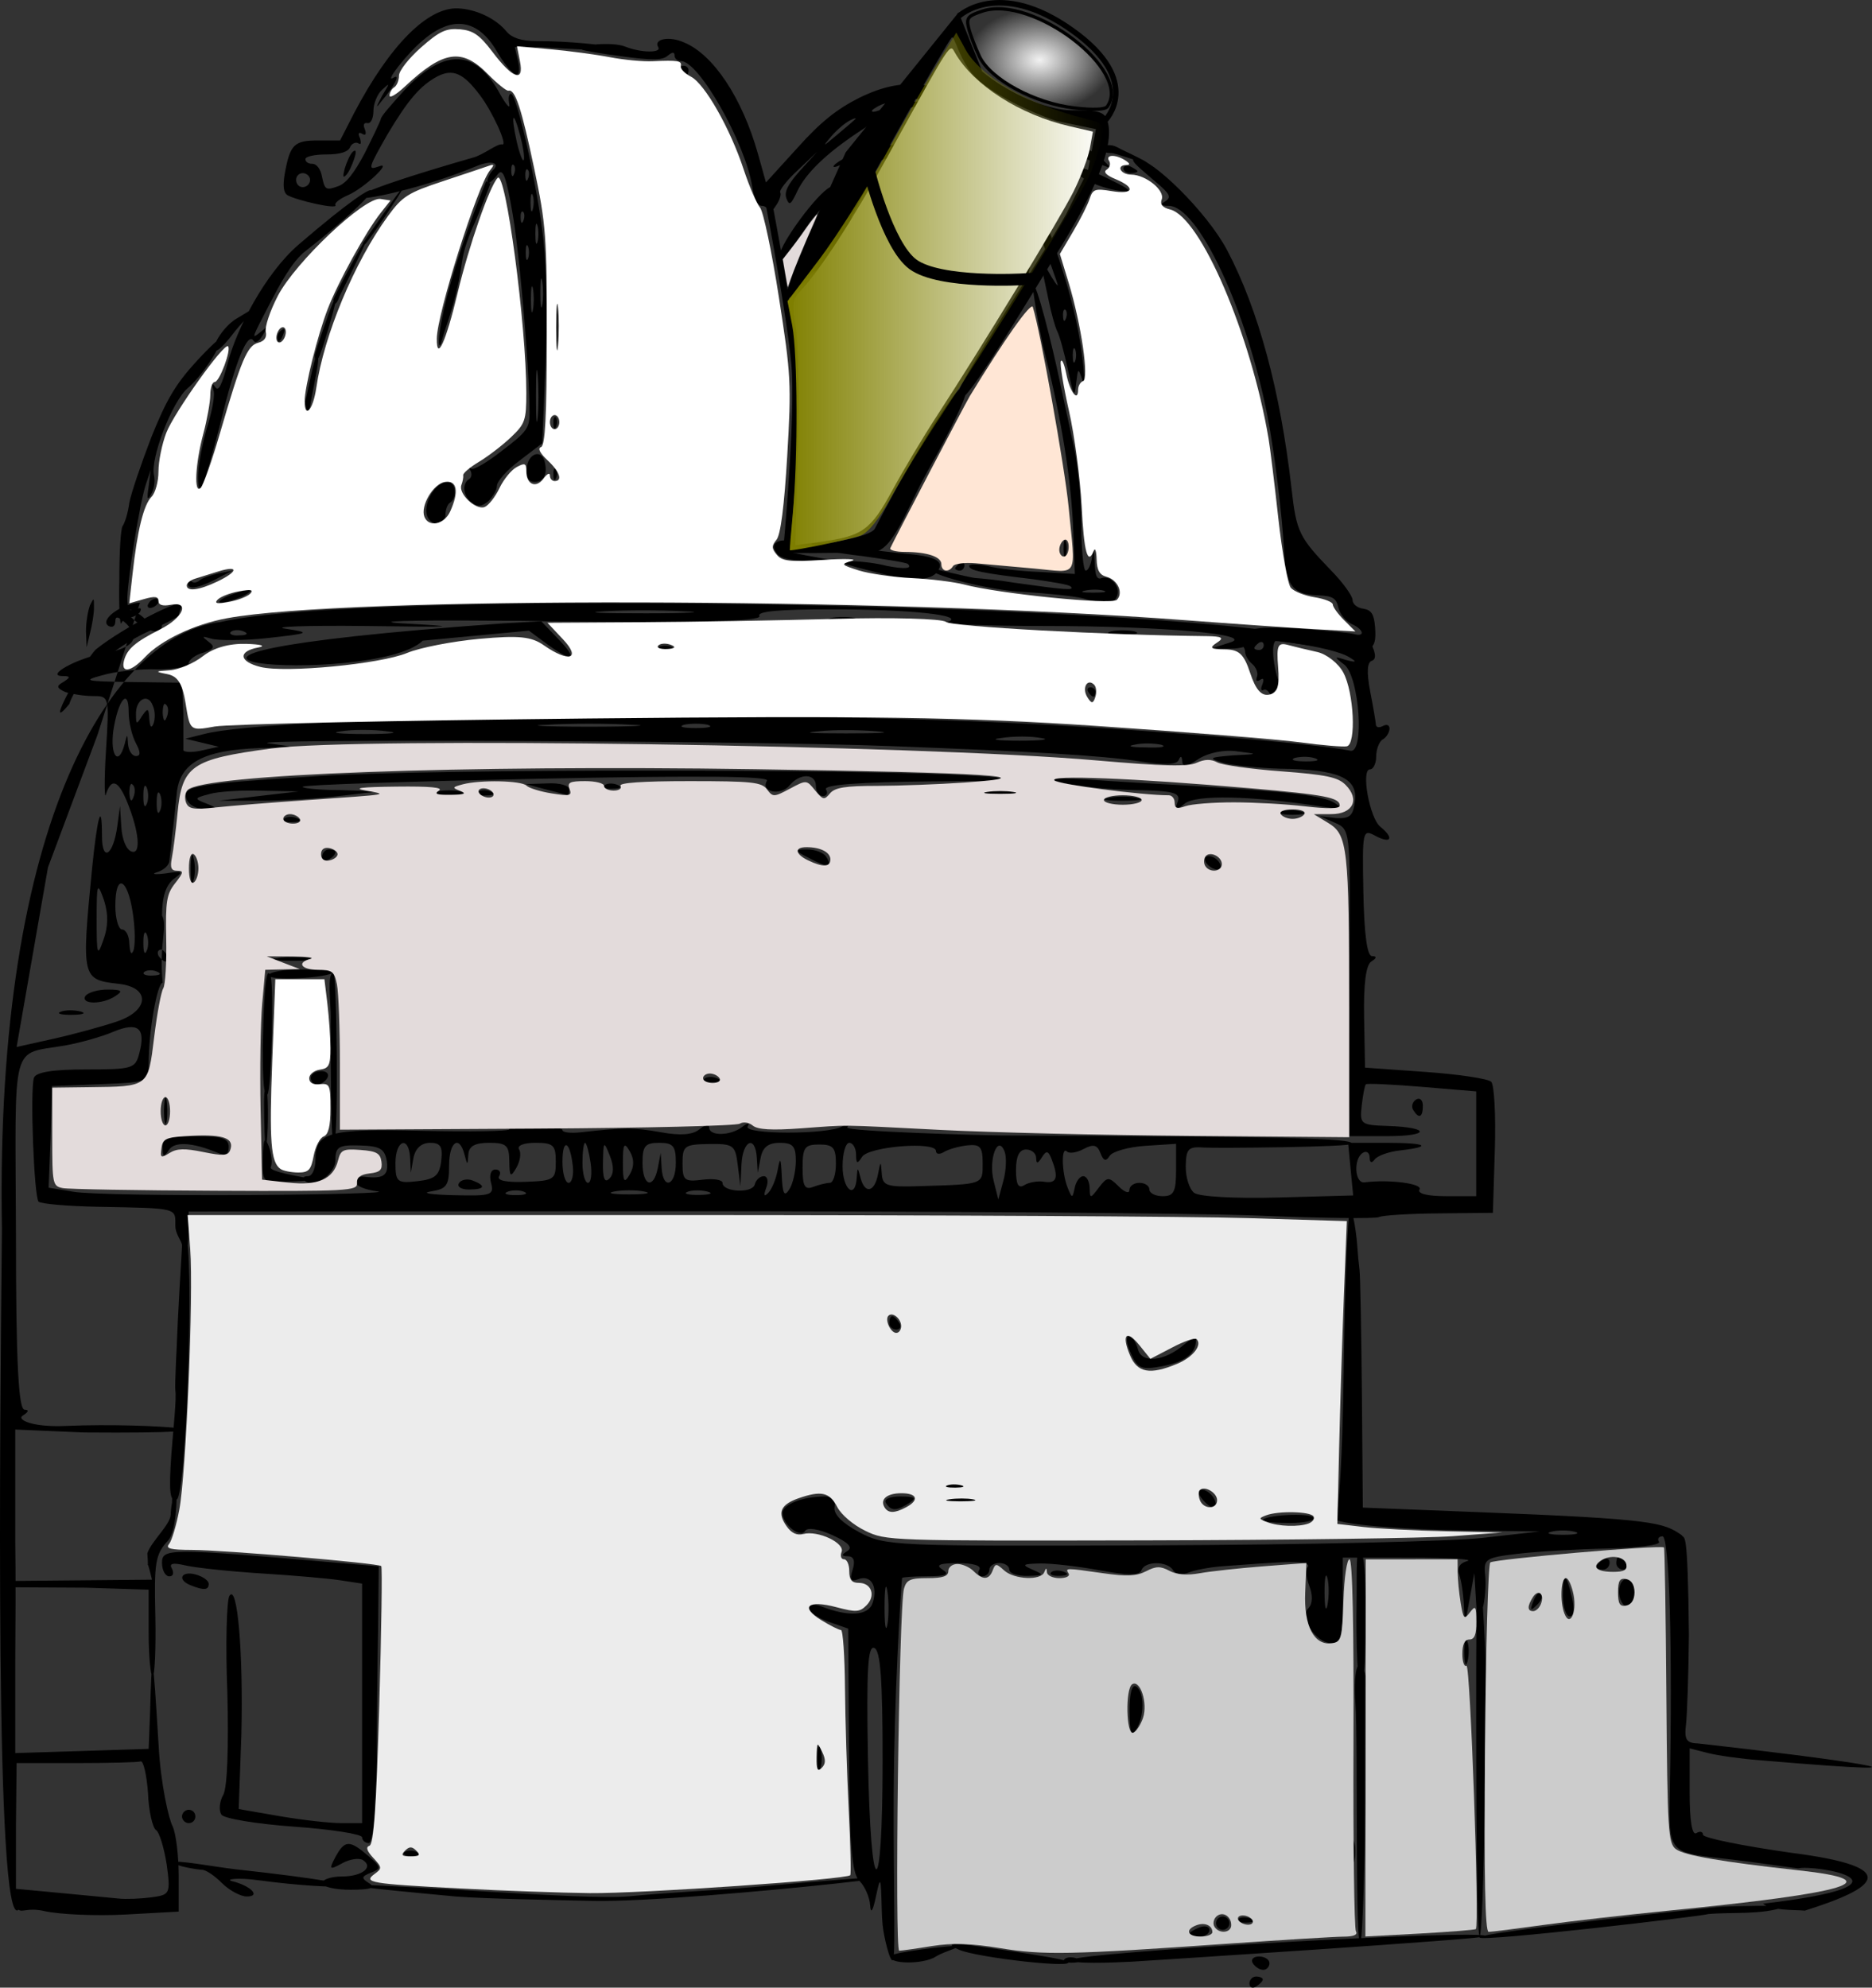 <?xml version="1.0" encoding="UTF-8"?>
<svg version="1.0" viewBox="0 0 280.67 298.02" xmlns="http://www.w3.org/2000/svg">
<rect x="0" y="0" width="280.67" height="298.02" fill="#333333" stroke="none"/>
<defs>
<radialGradient id="a" cx="-319.62" cy="-836.28" r="11.015" gradientTransform="matrix(1 0 0 .706 198.68 -301.41)" gradientUnits="userSpaceOnUse">
<stop stop-color="#f2f2f2" offset="0"/>
<stop stop-color="#f2f2f2" stop-opacity="0" offset="1"/>
</radialGradient>
<linearGradient id="b" x1="-357.15" x2="-311.61" y1="-800.86" y2="-800.86" gradientTransform="matrix(1.049 0 0 1.031 215.79 -31.692)" gradientUnits="userSpaceOnUse">
<stop stop-color="#808000" offset="0"/>
<stop stop-color="#808000" stop-opacity="0" offset="1"/>
</linearGradient>
</defs>
<g transform="translate(-163.01 -50.141)">
<g transform="translate(540 646)">
<g transform="translate(688 550)">
<path d="m-1064.7-961.67c-1.1-61.73 16.8-89.03 32.8-90.93 21.9-5.1 146.59-2.8 166.88 3l2.86 0.8c0.14-0.5-4.33-1.3 2.25-1.5 1.17 2.1 1.38 3.2 0.64 3.5-0.75 0.2-0.84 1.7-0.29 4.6 0.45 2.3 0.84 4.6 0.86 5s0.49 0.5 1.04 0.2 1-0.2 1 0.4c0 0.5-0.45 1.3-1 1.6s-1 1.5-1 2.6c0 1-0.42 1.9-0.93 1.9-1.38 0-0.06 7.3 1.55 8.6 2.1 1.7 1.65 2.6-0.67 1.4-2-1.1-2.04-0.9-1.87 8.4 0.12 6.3 0.56 9.6 1.3 9.6 0.75 0 0.71 0.3-0.1 0.8s-1.18 3.33-1.09 8.35l0.14 7.57 9.04 0.64c4.97 0.35 9.42 1.02 9.88 1.48s0.7 5.07 0.54 10.24l-0.29 9.41-8.06 0.08c-4.43 0.04-8.48 0.29-9 0.55-0.51 0.27-8.72 0.17-18.23-0.22-9.51-0.38-49.45-0.67-88.75-0.65l-71.5 0.04v2.91c0 1.69-3.3 40.79-1 2.29 0.1-0.64-1-1.71-1-3.06 0-2.72 0.5-2.62-11.7-2.85-4.5-0.09-8.4-0.43-8.8-0.76-0.7-0.73-1.3-16.82-0.7-18.58 0.3-0.84 2.8-1.25 7.8-1.25 7 0 7.4-0.13 8-2.44 1-3.79-0.2-4.74-3.9-3.21-1.7 0.74-5 1.66-7.2 2.05-8.3 1.47-7.5-1.36-7.4 28.18 0 19.71 0.4 26.43 1.3 26.44 0.7 0.01 0.6 0.33-0.3 0.9-0.9 0.58 1.4 1.76 6.5 1.53 13.3-0.57 31.3 1.21 2.7 0.98l-10.3-0.44v16.96c0 1.63 0.1 3.49 0 17.42v14.13l10-0.31 10-0.32 0.2-5.18c0.3-10.45 0.4-9.95 1.3 4.81 0.3 5.53 1.5 10.9 2.1 12 0.5 1.1 0.9 4.42 0.9 7.39v5.38l-8 0.44c-4.4 0.23-9.9 0-12.2-0.53-2.4-0.54-3.3 0.26-3.8-0.2-3.6 3.57-2.8-72.15-2.5-102.14zm24.7 95.34c-0.4-2.51-1.1-4.83-1.6-5.14-0.5-0.32-1.1-2.82-1.2-5.56-0.2-2.74-0.7-4.87-1.1-4.73s-4.8 0.25-9.7 0.25h-8.9l-0.1 9.42v9.43l6.7 0.63c3.7 0.35 7.6 0.72 8.7 0.83 1.1 0.12 3.3 0.03 4.9-0.18 2.8-0.38 2.9-0.51 2.3-4.95zm177.51-104.23-0.38-3.95h5.77c6.07 0 7.02 0.57 1.94 1.15-1.65 0.19-3.33 0.8-3.73 1.35-0.45 0.61-0.74 0.5-0.75-0.31-0.01-0.72-0.47-1.03-1.02-0.69-1.44 0.89-1.23 4.62 0.25 4.43 3.69-0.48 8.8 0.19 8.25 1.07-0.37 0.61 1.16 1 3.94 1h4.56v-15.71l-8.13-0.68c-4.47-0.37-8.26-0.55-8.42-0.38-0.16 0.16-0.44 1.6-0.62 3.2-0.31 2.78-0.15 2.91 3.9 3.04 6.44 0.22 6.39 1.53-0.06 1.53h-5.67l-0.06-4.75c-0.03-2.61 0-12.97 0.06-23.04 0.12-18.1 0.1-18.2-2.19-19.2l-2.31-1 2.5 0.3c2.06 0.1 2.56-0.3 2.82-2.6 0.4-3.4-2.43-4.7-11.13-4.8-3.4-0.1-7.31-0.5-8.69-0.9-2.22-0.7-2.06-0.8 1.5-1.1 3.9-0.2 3.92-0.2 0.68-0.6-1.98-0.3-4.3 0.2-5.75 1.1-1.81 1.2-2.45 1.3-2.51 0.4-0.04-0.8-0.25-0.9-0.53-0.2-0.31 0.7-2.13 0.8-5.79 0.2-5.8-0.9-16.48-1.5-37.6-2.3-19.98-0.8-98.24-1.1-93.04-0.4 4.5 0.6 4.5 0.6-1.3 0.7-8.5 0.3-12.1 2.2-12.5 6.9-0.2 2.1-0.5 4.9-0.7 6.3-0.1 1.4-0.3 3-0.4 3.7 0 0.6-0.8 1.4-1.8 1.7s-0.4 0.4 1.2 0.2c2.6-0.4 2.8-0.3 1.3 0.8-1.2 0.9-1.8 2.7-1.8 5.5 0.9 1.8-0.5 4.1 0.1 10.09-0.8 0-2.1 7.17-2.1 12.1 0 2.8 0 2.82-7.2 3.11l-7.3 0.29-0.2 7.62-0.3 7.61 3.8 0.62c2 0.35 13.9 0.56 26.2 0.48 12.4-0.08 21.1-0.33 19.3-0.55s-3.3-0.85-3.3-1.38c0-0.54 0.6-0.91 1.3-0.82 2.9 0.37 3.7-0.19 3.4-2.33-0.3-1.83-1-2.27-4-2.35-3.2-0.1-3.7 0.19-3.7 2.18 0 2.2-3.4 4.36-4.7 3.01-0.3-0.32-0.1-0.59 0.6-0.59 0.6 0 1.1-1.07 1.1-2.38 0-4.23 1.9-4.75 16-4.42 7.16 0.16 13.05 0.07 13.05-0.22-0.01-0.28 1.79-0.52 3.99-0.52s4 0.29 4 0.64c0 0.34 1.24 0.49 2.75 0.32 6.46-0.72 7.97-0.72 12.04 0 2.91 0.53 4.75 0.38 5.75-0.45 0.8-0.67 1.46-0.78 1.46-0.26 0 1.32 3.19 1.26 4.95-0.09 0.82-0.64 1.17-0.68 0.82-0.09-0.74 1.25 12.16 1.25 14.19 0 0.83-0.52 1.12-0.45 0.73 0.16-0.37 0.61 20.45 1.19 23 1.2 43.36 0.2 52.71 0.42 52.71 1.24 0 0.53-20.63 0.69-22.15 0.58-2.42-0.18-2.75 0.15-2.8 2.79-0.03 1.65 0.54 3.45 1.26 4 0.76 0.58 6.1 0.87 12.58 0.7l11.26-0.31-0.38-3.94zm-163.11-1.7c0.1-2.9 0.3-3.29 0.9-1.75 0.4 1.1 0.6 2.53 0.3 3.17-0.2 0.65 4.3 1.37 5.5 1.62 2.1 0.39-1.5 0.45-4 0.58-2.6 0.12-2.8-0.14-2.7-3.62zm-15-1.5c-0.1-1.43 0.8-1.75 4.9-1.75 4 0 5 0.35 5 1.61 0 1.14-0.5 1.39-1.7 0.87-3.8-1.58-6.5-1.72-7.3-0.36-0.7 1.1-0.9 1.02-0.9-0.37zm22.2-10.5c0-0.55 0.7-1 1.6-1 0.8 0 1.2 0.45 0.9 1s-1 1-1.6 1c-0.5 0-0.9-0.45-0.9-1zm-22 4.75c0.2-4.29 0.7 0 0.4 1.75-0.2 0.96-0.4 0.18-0.4-1.75zm15-1c0-1.92 0.2-2.71 0.4-1.75 0.3 0.96 0.2 7.4-0.1 8.36-0.2 0.97-0.3-4.68-0.3-6.61zm172.29 1.07c-0.32-0.51-0.12-1.21 0.44-1.56 0.56-0.34 1.01 0.08 1.01 0.93 0 1.76-0.6 2.02-1.45 0.63zm-106.28-4.67c0.34-0.33 1.2-0.37 1.92-0.08 0.8 0.32 0.56 0.56-0.6 0.6-1.06 0.05-1.65-0.19-1.32-0.52zm-66.21-4.95c0.1-3.9 0.3-13.24 1.2-10.34 0.5 1.84 0.1 17.05-0.5 17.65-0.7 0.63-0.7-4.74-0.7-7.31zm10.2-4.45c0-1.92-0.6-6.49 0.4-6.49 0.5 0 0.8 24.69 0.1 25.65-0.6 0.81-0.5-17.23-0.5-19.16zm-9.3-6.09c0-0.5 2.1-0.9 4.7-0.9s5.4 0.2 5.1 0.4c-1 0.92-9.8 1.31-9.8 0.5zm1.3-2.6c1.5-0.3 3.8-0.2 5 0s0 0.4-2.8 0.4c-2.7 0-3.7-0.2-2.2-0.4zm-13-13.3c0-1.9 0.2-2.7 0.4-1.8 0.3 1 0.3 2.6 0 3.5-0.2 1-0.4 0.2-0.4-1.7zm92.74-1.7c-2.39-1.2-2.41-1.3-0.31-1.3 1.21 0 2.49 0.5 2.85 1.1 1.02 1.6 0.21 1.7-2.54 0.2zm59.5 0.7c-0.34-0.6-0.16-1 0.39-1s1.27 0.4 1.61 1c0.34 0.5 0.17 1-0.38 1s-1.28-0.5-1.62-1zm-132.54-0.9c0-0.6 0.5-1.1 1-1.1 0.6 0 1 0.2 1 0.4 0 0.3-0.4 0.8-1 1.1-0.5 0.3-1 0.1-1-0.4zm-5.7-5.7c0.3-0.3 1.2-0.4 1.9-0.1 0.8 0.3 0.6 0.6-0.6 0.6-1 0.1-1.6-0.2-1.3-0.5zm149.47-1.1c0.68-0.2 2.03-0.3 3 0 0.98 0.3 0.42 0.5-1.23 0.5s-2.44-0.2-1.77-0.5zm-164.07-1.8c-0.8-2 0.8-2.3 19.8-3.5 16.5-1.1 83.03-1.1 99.04 0 7.87 0.6 6.94 0.7-7.31 0.8-10.57 0.1-16.09 0.5-15.69 1.2 0.34 0.5 0.14 1-0.44 1s-1.06-0.7-1.06-1.5c0-1.9-2.38-2-3.95-0.1-1.32 1.6-4.41 1-3.39-0.7 0.45-0.7-10.08-0.8-34.24-0.3-19.16 0.4-35.06 0.9-35.36 1.2-0.2 0.2 2.3 0.5 5.5 0.5l5.9 0.2-6 0.7c-3.3 0.4-8.7 0.7-12 0.7h-6l12-1.4-5.5-0.1c-3-0.1-6.6 0.1-7.9 0.5-2.3 0.6-2.3 0.7-0.5 1.4s1.8 0.8-0.2 0.8c-1.2 0.1-2.4-0.6-2.7-1.4zm148.57 0.4c0.51-1.4-0.45-1.7-6.56-1.8-3.94-0.1-8.74-0.6-10.67-1.1-2.7-0.7-1.89-0.8 3.5-0.5 3.85 0.3 11.28 0.7 16.5 1 14.39 0.9 19.1 1.4 20.88 2.6 1.23 0.8 0.78 0.9-1.88 0.5-10.91-1.7-19.01-1.8-20.67-0.5-1.48 1.2-1.62 1.2-1.1-0.2zm-10.48-0.6c1.24-0.3 3.27-0.3 4.5 0 1.24 0.2 0.23 0.4-2.25 0.4-2.47 0-3.48-0.2-2.25-0.4zm-100.5-1c0.97-0.2 2.54-0.2 3.5 0 0.97 0.3 0.18 0.5-1.75 0.5-1.92 0-2.74-0.2-1.75-0.5zm6.02 0.1c0.34-0.3 1.2-0.4 1.92-0.1 0.8 0.3 0.56 0.6-0.6 0.6-1.06 0.1-1.65-0.2-1.32-0.5zm10.23-0.4-3-0.8 3.25-0.1c1.79-0.1 3.25 0.3 3.25 0.9 0 0.5-0.11 0.9-0.25 0.9-0.13-0.1-1.6-0.5-3.25-0.9zm65.77 0.3c1.52-0.3 3.77-0.2 5 0s-0.02 0.4-2.77 0.4-3.75-0.2-2.23-0.4zm-57-0.9c0.34-0.3 1.2-0.4 1.92-0.1 0.8 0.3 0.56 0.6-0.6 0.6-1.06 0.1-1.65-0.2-1.32-0.5zm-16.98 59.59c-0.3-1.16-0.03-2 0.66-2 0.64 0 0.89 0.46 0.55 1.01-0.39 0.64 1.08 0.95 3.94 0.84 4.31-0.16 4.56-0.33 4.56-3.01 0-2.5-0.36-2.84-3.06-2.84-1.76 0-2.8 0.42-2.44 0.99 0.34 0.55 0.15 1.79-0.41 2.75-0.88 1.51-1.03 1.37-1.06-0.99-0.02-2.38-0.43-2.75-3.03-2.75-2.14 0-3.03 0.5-3.11 1.75-0.11 1.67-0.14 1.67-0.58 0-0.78-3.01-2.31-1.91-2.31 1.69 0 2.97-0.36 3.48-2.74 3.85-1.5 0.23 0 0.48 3.4 0.56 5.7 0.14 6.12 0 5.63-1.85zm-4.81 0.05c0.32-0.53 1.25-0.71 2.06-0.4 2.06 0.8 1.82 1.35-0.6 1.35-1.13 0-1.79-0.43-1.46-0.95zm9.77 1.29c-0.68-0.28-1.81-0.28-2.5 0-0.68 0.28-0.12 0.5 1.25 0.5 1.38 0 1.94-0.22 1.25-0.5zm18-0.04c-1.23-0.24-3.26-0.24-4.5 0-1.23 0.24-0.22 0.43 2.25 0.43 2.48 0 3.49-0.19 2.25-0.43zm9.48 0.01c-0.97-0.25-2.32-0.24-3 0.04-0.67 0.27 0.12 0.48 1.77 0.46s2.21-0.25 1.23-0.5zm8.45-2.31c0.58 0 0.74 0.78 0.37 1.75-0.43 1.15-0.33 1.41 0.31 0.75 0.54-0.55 1.18-2.12 1.42-3.5 0.35-1.96 0.48-1.75 0.6 1 0.12 2.66 0.39 3.14 1.12 2 0.54-0.82 0.98-2.74 0.99-4.25 0.01-2.25-0.43-2.75-2.42-2.75-1.72 0-2.55 0.66-2.86 2.25l-0.43 2.25-0.14-2.25c-0.21-3.48-2.12-2.65-2.3 1l-0.16 3.25-0.4-3.18c-0.37-2.99-0.64-3.19-4.34-3.14-3.64 0.05-3.94 0.27-3.94 2.89 0 2.57 0.29 2.8 3 2.46 1.65-0.21 3 0 3 0.48 0 1.38 4.47 1.61 4.83 0.24 0.17-0.69 0.79-1.25 1.35-1.25zm36.11-3.69c-1.02-2.66-2.45 1.19-1.64 4.4l0.7 2.79 0.76-2.83c0.42-1.56 0.5-3.52 0.18-4.36zm11.79 3.69c0.51 0 0.94 0.79 0.96 1.75 0.03 1.65 0.11 1.65 1.38-0.04 1.25-1.64 1.49-1.66 2.97-0.18 0.89 0.89 1.61 1.13 1.61 0.54s0.68-1.07 1.5-1.07c0.83 0 1.5 0.45 1.5 1s0.9 1 2 1c1.66 0 2-0.66 2-3.93v-3.92l-4.61 0.3c-2.54 0.17-4.96 0.85-5.36 1.52-0.54 0.87-0.92 0.75-1.37-0.43-0.48-1.25-1.06-1.39-2.51-0.62-1.04 0.56-2.17 0.73-2.52 0.38-0.86-0.86-0.79 3.11 0.09 5.37 0.67 1.7 0.75 1.71 1.08 0.08 0.19-0.96 0.77-1.75 1.28-1.75zm-37.99 1c0.5 0 0.91-1.29 0.91-2.87 0-2.4-0.41-2.88-2.5-2.88-2.18 0-2.5 0.44-2.5 3.48 0 2.77 0.33 3.36 1.59 2.88 0.87-0.33 1.99-0.61 2.5-0.61zm4.03-0.75c0.11-1.66 0.14-1.66 0.57 0 0.64 2.46 2.09 2.18 2.61-0.5 0.4-2.09 0.44-2.1 0.57-0.16 0.12 1.88 0.7 2.07 5.88 1.9 9.46-0.29 9.25-0.22 9.25-3.42 0-2.46-0.36-2.89-2.29-2.69-1.26 0.14-2.83 0.58-3.5 0.99-0.66 0.41-1.21 0.35-1.21-0.15 0-1.48-10.09-0.68-11.08 0.88-0.71 1.13-0.89 1.06-0.9-0.35-0.01-0.96-0.47-1.75-1.02-1.75s-1 1.58-1 3.5c0 3.5 1.9 5.07 2.12 1.75zm28.13 0.59c1.86 0.3 2.16-0.61 1.11-3.34-0.51-1.33-0.81-1.4-1.48-0.33-0.63 1-0.85 1.02-0.86 0.08-0.01-0.69-0.69-1.25-1.52-1.25-1 0-1.5 1.01-1.5 3.06 0 2.2 0.35 2.84 1.25 2.28 0.69-0.43 2.04-0.66 3-0.5zm-90.43-3.15c0.25-2.13-0.1-2.69-1.66-2.69-1.3 0-2.2 0.81-2.5 2.25l-0.4 2.25-0.1-2.25c-0.2-3.41-2.2-2.69-2.2 0.81 0 2.85 0.3 3.03 3.3 2.69 2.66-0.3 3.3-0.85 3.56-3.06zm19.73 0.78c-0.42-3.8-1.55-4.26-1.55-0.63 0 1.74 0.41 3.16 0.92 3.16 0.5 0 0.78-1.14 0.63-2.53zm2.67-0.47c-0.25-1.65-0.62-3-0.83-3s-0.39 1.35-0.39 3 0.38 3 0.83 3 0.63-1.35 0.39-3zm2.88-1.08c-0.91-2.27-0.97-2.21-1.03 1.03-0.05 2.37 0.26 3.13 0.96 2.42 0.69-0.68 0.71-1.85 0.07-3.45zm2.98-0.67c-0.83-1.43-1.02-1.1-1.02 1.75 0 2.86 0.19 3.18 1.02 1.75 0.7-1.19 0.7-2.31 0-3.5zm4.22 2.5 0.43-2.25 0.14 2.25c0.2 3.39 2.13 2.71 2.13-0.75 0-2.53-0.39-3-2.5-3s-2.5 0.47-2.5 3c0 3.5 1.66 4.04 2.3 0.75zm-81.04-21.96c4.8-1.64 5-5.09 0.2-5.63-5.5-0.63-5.6-0.79-4-17.15 0.8-8 1.5-10.5 1.5-5 0 4 1.7 2.9 2.3-1.5l0.4-3 0.2 3.1c0.1 1.8 0.7 3.4 1.5 3.7 1.5 0.6 1.2-3-0.7-7.6-1.3-3.1-2.3-3.4-3.1-1-0.2 1-0.3-1.9 0-6.5 0.5-8.2 0.5-8.2-2-8.2-1.3 0-3.1-0.3-4.1-0.6-1.3-0.6-1.4-0.9-0.3-1.5 1.1-0.7 1.1-0.9-0.1-0.9-2.7 0 2.2-2.7 6.2-3.4 4.4-0.8 5.5-2.2 3.4-4.4-1.2-1.1-1.7-1.3-1.7-0.4 0 0.7-0.4 1-1 0.7-1.5-0.9 2-3.4 4.7-3.5l-6.4 19.9-7.4 19.8-4.7 26.92 5.7-1.27c3.1-0.7 7.3-1.86 9.4-2.57zm-8.5-1.44c0.7-0.28 2-0.29 3-0.04 0.9 0.25 0.4 0.48-1.3 0.5-1.6 0.02-2.4-0.19-1.7-0.46zm3.7-2.35c0.4-0.55 1.9-0.99 3.4-0.98 2.1 0.01 2.3 0.22 1.1 0.98-1.9 1.28-5.2 1.28-4.5 0zm10.7-3.69c-0.7-0.3-1.6-0.2-1.9 0.1-0.3 0.32 0.3 0.56 1.3 0.51 1.2-0.04 1.4-0.28 0.6-0.61zm0.8-3.3c-0.6 0-0.8 0.4-0.5 1 1.5 1.9 1.9 0 0.5-1zm-8.7-7.4c-1-2.8-1.1-2.6-1.1 2.9 0 5.3 0.1 5.7 1 3.1 0.7-1.9 0.8-3.8 0.1-6zm4.3 1.8c-0.8-5.2-2.6-5.9-2.6-0.9 0 1.9 0.5 3.5 1 3.5 0.6 0 1.1 1 1.1 2.2 0.1 1.3 0.3 1.7 0.6 1s0.3-3.3-0.1-5.8zm2.1 3.3c-0.3-0.6-0.5-0.1-0.5 1.3s0.2 1.9 0.5 1.2c0.3-0.6 0.3-1.8 0-2.5zm2-21c-0.3-0.6-0.5-0.1-0.5 1.3s0.2 1.9 0.5 1.2c0.3-0.6 0.3-1.8 0-2.5zm-2-1c-0.3-0.6-0.5-0.1-0.5 1.3s0.2 1.9 0.5 1.2c0.3-0.6 0.3-1.8 0-2.5zm-2.1-0.4c-0.3-0.4-0.5 0.2-0.5 1.3 0.1 1.1 0.3 1.4 0.6 0.6 0.3-0.7 0.3-1.6-0.1-1.9zm177.17-4c-0.97-0.3-2.32-0.2-3 0-0.67 0.3 0.12 0.5 1.77 0.5s2.21-0.2 1.23-0.5zm-178.37-2.1c0.4-1.6 0.4-1.6 0.5 0 0.1 1 0.6 1.8 1.2 1.8 0.7 0 0.7-0.6 0-1.9-0.6-1.1-1.1-3.2-1.1-4.7 0-3.8-1.6-1.8-2.3 2.8-0.5 3.8 0.8 5.4 1.7 2zm11.6-0.2-2.5-0.6 2.8-0.7c10.2-2.7 78.55-3.6 120.41-1.7 19.23 0.9 46.36 3.1 51.45 4.2 2.17 0.5 1.37-11.1-0.89-12.9-1.59-1.2-1.57-1.3 0.27-0.7 1.55 0.4 1.66 0.3 0.5-0.4-2.45-1.6-14.45-3.3-14.83-2.2-0.18 0.5-1.53 0.9-3 0.9l-2.67-0.1 2.5-0.8c4.24-1.2-9.75-2.5-27.71-2.5-8.92 0-15.47-0.3-14.55-0.6 2.84-1-5.44-1.9-17.55-1.9-7.64 0-11.09 0.3-10.66 1 0.45 0.8-9.29 1-31.69 0.8-3.22-0.1-6.18-0.1-8.83-0.1-12.05-0.1-17.75 0.1-13.05 0.4 9.09 0.5 8.33 0.6-5.5 0.4-8.8-0.1-14.2 0.1-12 0.4 3.9 0.6 3.7 0.7-2.6 1.4-3.6 0.4-7.5 0.4-8.5 0.1-1.4-0.4-1.5-0.4-0.5 0.4 1.1 0.8 1 1.1-0.7 1.7-1.2 0.3-2.2 1.1-2.2 1.6s-2.1 0.9-4.7 0.9c-2.6-0.1-6.3 0.3-8.3 0.9-3 0.8-2.5 0.9 4.3 1l7.7 0.1 0.2 4.7v5.4c0 0.3 1.2 0.4 2.6 0.1l2.7-0.6-2.5-0.6zm136.29-16.7c0.97-0.2 2.54-0.2 3.5 0 0.97 0.3 0.18 0.5-1.75 0.5-1.92 0-2.71-0.2-1.75-0.5zm-42-2c0.97-0.2 2.54-0.2 3.5 0 0.97 0.3 0.18 0.5-1.75 0.5-1.92 0-2.71-0.2-1.75-0.5zm49.51 19c-0.95-0.2-2.75-0.3-4 0-1.24 0.2-0.46 0.4 1.74 0.4 2.2 0.1 3.22-0.1 2.26-0.4zm-17.99-1c-1.5-0.3-4.2-0.3-6 0-1.8 0.2-0.57 0.4 2.73 0.4s4.77-0.2 3.27-0.4zm-98.01-1c-2.1-0.3-5.3-0.3-7 0-1.8 0.2-0.1 0.4 3.7 0.4 3.9 0 5.3-0.2 3.3-0.4zm73.52 0c-2.32-0.2-6.37-0.3-9 0-2.63 0.2-0.73 0.3 4.22 0.3s7.1-0.1 4.78-0.3zm-108.72-3.9c-0.7-1.9-2.6-0.9-2.5 1.4 0 1.5 0.1 1.5 0.9 0.2 0.9-1.3 1-1.2 1.1 0.5 0.1 1.1 0.3 1.4 0.6 0.7s0.3-2-0.1-2.8zm71.69 2.9c-3.43-0.2-9.06-0.2-12.5 0-3.43 0.1-0.62 0.3 6.25 0.3 6.88 0 9.69-0.2 6.25-0.3zm11.5 0c-0.96-0.2-2.53-0.2-3.5 0-0.96 0.3-0.17 0.5 1.75 0.5 1.93 0 2.72-0.2 1.75-0.5zm-81.19-3c-0.3-0.4-0.5 0.2-0.5 1.3 0.1 1.1 0.3 1.4 0.6 0.6 0.3-0.7 0.3-1.6-0.1-1.9zm-0.6-12c0-0.4-0.2-0.4-0.6 0-0.3 0.3-1.2-0.1-2-0.9s-2-1.4-2.5-1.4c-0.6 0 0 0.9 1.3 1.9 2.1 1.7 3.8 1.9 3.8 0.4zm12.2 1c-0.7-0.3-1.6-0.2-1.9 0.1s0.3 0.6 1.3 0.5c1.2 0 1.4-0.3 0.6-0.6zm66.05-3c-3.45-0.2-8.85-0.2-12 0-3.14 0.2-0.31 0.3 6.29 0.3s9.17-0.2 5.71-0.3zm84.79 205.75c0-0.58 0.45-1.06 1-1.06s1 0.2 1 0.44c0 0.25-0.45 0.72-1 1.06s-1 0.14-1-0.44zm0.5-3.06c-0.34-0.55 0.09-1 0.94-1 0.86 0 1.56 0.45 1.56 1s-0.42 1-0.94 1-1.22-0.45-1.56-1zm-54.19-1.12c0.34-0.55 8.78-1.49 9.71-1.48 1.46 0.01-1.72 0.77-3.02 1.6-1.96 1.27-7.48 1.14-6.69-0.12zm25.96 0.52c0.34-0.33 1.2-0.37 1.92-0.08 0.8 0.32 0.56 0.56-0.6 0.6-1.06 0.05-1.65-0.19-1.32-0.52zm1.04 0.11c0.72-1.16 62.22-4.69 62.21-3.55 0 0.41-50.58 3.66-53.09 3.81-2.89 0.16-9.52 0.38-9.12-0.26zm-16.81-1.51c-1.32-0.56-1.49-0.88-0.5-0.91 0.83-0.03 15.88 2.11 16.7 2.64 1.83 1.18-13.45-0.55-16.2-1.73zm-11.63-6.05c-0.12-4.98-0.19-5.15-0.87-1.95-0.46 2.2-0.78 2.69-0.87 1.32-0.07-1.19-0.78-2.83-1.59-3.64-1.17-1.16-1.49-5.14-1.58-19.65l-0.12-18.19-2.92-1.02c-1.6-0.56-2.92-1.47-2.92-2.02 0-0.56 0.79-0.7 1.75-0.32 4.15 1.64 7.15 1.44 7.77-0.52 0.79-2.49-0.3-4.25-2.18-3.53-1.09 0.42-1.31 0.05-0.83-1.43 0.41-1.3 0.17-2-0.69-2.01-1.02-0.01-1.04-0.2-0.08-0.8 0.83-0.53 0.1-1.3-2.27-2.37-2.02-0.92-3.74-1.19-4.07-0.65-0.72 1.17-3.4-0.94-3.4-2.67 0-1.28 3-2.46 6.3-2.48 1.11-0.01 1.68 0.6 1.5 1.61-0.19 1.04 1.15 2.4 3.7 3.75 3.9 2.07 5.01 2.12 44.5 1.97 22.28-0.09 44.33-0.59 49-1.12l8.5-0.96-10.5-0.14c-11.99-0.17-21.6-1.14-20.15-2.03 0.59-0.36 1.11-9.28 1.28-21.86 0.16-11.68 0.56-24.12 0.99-24.12 0.44 0 0.95 3.89 1.03 5.13s0.24 2.93 0.35 3.75c0.12 0.83 0.27 9.19 0.36 18.6l0.14 17.09 17.25 0.68c26.51 1.03 27.82 1.55 30.57 3.46 0.39 0.78 0.9-1.7 1.07 14.92-0.06 5.91-0.26 11.99-0.44 13.5-0.27 2.25 0.07 2.76 1.86 2.81 18.9 2.09 42.76 5.35 9.19 2.51-2.75-0.21-6.23-0.69-7.75-1.08l-2.75-0.7v6.66c0 4.19 0.37 6.44 1 6.05 0.55-0.34 1-0.23 1 0.24s5.97 1.68 13.25 2.71c17.09 2.19 12.68 5.31 2.02 8.67-1.63-0.15-4.96 0.03-6.27-1.04 25.05-2.94 7.75-5.91 5.26-5.29-2.38-0.29-5.88-0.85-9.68-1.3-9.73-1.13-9.76-0.51-9.56-10.37 0.43-21.06-0.05-38.12-1.08-38.12-0.58 0-0.82 0.38-0.54 0.83 0.28 0.46-3.18 0.91-7.69 1-4.52 0.09-10.55 0.44-13.42 0.78-4.92 0.58-5.21 0.77-4.94 3.25 0.16 1.45-0.03 3.77-0.43 5.14-0.62 2.16-0.75 1.95-0.96-1.5l-0.24-4-0.72 4c-0.67 3.75-0.72 3.8-0.85 0.83-0.08-1.74-0.4-3.84-0.72-4.66-0.35-0.92 0.12-1.68 1.25-1.97 1-0.26-2.79-0.49-8.43-0.5l-10.25-0.01v6.4c0 5.45-0.26 6.41-1.76 6.41-2.28 0-4.78-3.86-3.39-5.24 0.61-0.62 0.67-1.89 0.14-3.28-0.47-1.25-0.59-2.54-0.26-2.87 0.34-0.34-0.26-0.66-1.31-0.71-1.81-0.1-2.94-0.05-11.42 0.58-1.92 0.14-4.24 0.57-5.15 0.96-0.9 0.38-1.94 0.22-2.3-0.37-0.87-1.4-4.28-1.38-4.74 0.02-0.27 0.79-2.01 0.79-6.27 0-3.25-0.6-7.28-1.06-8.97-1.02-2.62 0.06-2.77 0.2-1.07 0.93 1.78 0.76 1.69 0.87-0.75 0.93-1.51 0.04-2.75-0.38-2.75-0.93s-0.67-1-1.5-1c-0.82 0-1.5 0.45-1.5 1s-0.47 1-1.06 1c-0.58 0-0.78-0.45-0.44-1 0.37-0.6-0.9-0.99-3.19-0.98-2.83 0.01-3.42 0.26-2.31 0.98 1.12 0.72 0.54 0.98-2.25 0.99-2.06 0.01-3.78 0.12-3.83 0.26-0.04 0.14-0.92 12.3-1.19 26.88-0.27 14.57 0.33 29.89-0.18 30.41-0.43 0.43-1.37-3.48-1.55-5.3-0.06-0.64-0.11-1.41-0.13-2.29zm0.13-22.34c0-12.19-0.32-16.52-1.25-16.87-0.97-0.38-1.18 3.2-0.95 16.39 0.39 22.11 2.2 22.51 2.2 0.48zm0.72-25.34c-0.23-1.52-0.42-0.52-0.43 2.23s0.18 4 0.42 2.77c0.23-1.23 0.24-3.48 0.01-5zm65.97-2.03c-0.25-0.96-0.45 0.06-0.43 2.26 0.01 2.2 0.21 2.98 0.45 1.74s0.23-3.04-0.02-4zm37.06-6.93c-0.96-0.25-2.53-0.25-3.5 0-0.96 0.25-0.17 0.46 1.75 0.46 1.93 0 2.72-0.21 1.75-0.46zm-57.75 60.3c0-0.22 0.68-0.65 1.5-0.97 0.83-0.32 1.5-0.14 1.5 0.39 0 0.54-0.67 0.97-1.5 0.97-0.82 0-1.5-0.17-1.5-0.39zm4-1.61c0-0.55 0.45-1 1-1s1 0.45 1 1-0.45 1-1 1-1-0.45-1-1zm3.27-0.6c0.34-0.33 1.2-0.37 1.92-0.08 0.8 0.32 0.56 0.56-0.6 0.6-1.06 0.05-1.65-0.19-1.32-0.52zm70.53-0.77c-0.44 0.27-34.31 4.25-34.31 3.51 0-0.76 34.83-4.53 36.39-4.61 1.51-0.08 10.09-0.27 9.34 0.03-3.36 1.22-7.84 0.76-11.42 1.07zm-187.8-2.63c-30.54-2.83-9.54-1.59 5.5-0.69 7.69 0.46 16.92 0.99 20.5 0.66 7.26-0.68 13.71-0.94 18.64-1.38 49.62-4.47-9.17 2.42-24.14 2.07-6.59-0.15-15.82-0.31-20.5-0.66zm-35.04-2c-1.1-1.1-2.4-2-3-2-0.5 0-4.2-0.58-4.2-1.08 0-0.51 6.1 0.65 9.3 1.01 26 2.87 15.3 3.25 3.4 1.64-3.2-0.45-5.1-0.15-4 0.13 2.8 0.69 4.4 2.3 2.2 2.3-0.9 0-2.6-0.9-3.7-2zm15 0c0-0.55 1.4-1 3-1 3 0 4.8-1.41 3.1-2.47-0.6-0.34-2-0.12-3.1 0.5-1.9 1.03-2 0.95-1-0.95 1.4-2.56 2.1-2.59 4.9-0.19 2 1.72 2 1.94 0.4 2.55-1.4 0.57-1.5 0.8-0.2 1.6 1 0.66 0.2 0.94-2.8 0.95-2.3 0.01-4.3-0.44-4.3-0.99zm154.24-4.5c-0.02-1.65 0.19-2.44 0.46-1.77 0.27 0.68 0.29 2.03 0.04 3-0.26 0.98-0.48 0.42-0.5-1.23zm-141.94-0.1c0.3-0.33 1.2-0.37 1.9-0.08 0.8 0.32 0.6 0.56-0.6 0.6-1 0.05-1.6-0.19-1.3-0.52zm-6.3-2.27c0-0.48-4.6-1.2-10.2-1.6s-10.6-1.22-10.9-1.82c-0.4-0.61-0.3-1.95 0.3-2.98 0.6-1.12 0.8-7.28 0.6-15.21-0.3-7.33-0.1-13.89 0.3-14.58 1.2-2.01 2.1 8.47 1.8 20.76l-0.4 11.19 6.1 1.06c3.4 0.58 7.5 1.05 9.3 1.05h3.1v-35.91l-3.2-0.49c-1.8-0.28-7.1-0.74-11.8-1.03-4.6-0.29-9.8-0.83-11.4-1.19-2-0.47-2.6-0.33-2.1 0.48 0.3 0.63 0.2 1.14-0.4 1.14s-1.1-0.91-1.1-2.03c0-2.19 1.1-2.19 25.5-0.07l7 0.6-0.1 9.5c-0.1 5.23-0.2 14.56-0.2 20.75-0.1 6.75-0.6 11.25-1.2 11.25-0.5 0-1-0.39-1-0.87zm-27-3.13c0-0.55 0.5-1 1-1 0.6 0 1 0.45 1 1s-0.4 1-1 1c-0.5 0-1-0.45-1-1zm194.12-0.41c-0.04-1.06 0.2-1.65 0.53-1.32 0.33 0.34 0.37 1.2 0.08 1.92-0.32 0.8-0.56 0.56-0.61-0.6zm-98.88-8.09c-0.02-1.65 0.19-2.44 0.46-1.77 0.27 0.68 0.29 2.03 0.04 3-0.26 0.98-0.48 0.42-0.5-1.23zm46.82-7.31c-0.01-2.62 0.37-4.06 0.98-3.69 1.27 0.79 1.27 4.54 0 6.5-0.71 1.1-0.97 0.34-0.98-2.81zm33.88-1.03c-0.41-5.58 0.61-7.98 1.64-3.85 0.33 1.31-0.34 37.42-0.84 39.3-0.91 3.36-0.4-30.18-0.8-35.45zm18.1-5.82c0-18.97 0.65-18.78 1.46 0.42 0.14 3.33-0.3 40.15-0.95 40.15-0.59 0-0.51-37.36-0.51-40.57zm-199.04-4.84v-6.5l-9.4-0.3-11-0.06-1-0.94 21.9-0.2c-1.1-4.66-0.4-0.03-0.7-3.95 0.6-1.82 3.4-4.23 3.5-5.77 0-0.29 0.1-1.49 0.2-1.77 0.2-13.21 1.8 3.06-0.6 5.64-1.9 2.02-2.1 3.3-1.9 11.31 0.1 4.98-0.1 9.04-0.4 9.04s-0.6-2.92-0.6-6.5zm197.24 3c-0.02-1.65 0.19-2.44 0.46-1.77 0.27 0.68 0.29 2.03 0.04 3-0.26 0.98-0.48 0.42-0.5-1.23zm-16.13-8.55c0.06-3.24-0.21-8.37 0.82-6.23 0.81 1.69 0.79 18.3-0.07 19.16-0.89 0.89-0.8-10.3-0.75-12.93zm30.93-0.11c0-3.65 0.44-3.51 1.38 0.41 0.39 1.63 0.25 2.75-0.36 2.75-0.56 0-1.02-1.42-1.02-3.16zm-4.43 0.87c0.37-0.99 0.93-1.54 1.24-1.23 0.31 0.3 0 1.11-0.68 1.79-0.99 0.98-1.11 0.86-0.56-0.56zm13.03-0.31c-0.36-0.95-0.21-2.18 0.34-2.73 0.66-0.67 1.22-0.42 1.66 0.73 0.37 0.96 0.22 2.19-0.33 2.74-0.67 0.66-1.22 0.42-1.67-0.74zm-214.34-2.06c-2.1-0.83-1.4-2.19 0.7-1.63 1.1 0.29 2 0.92 2 1.41 0 0.95-0.7 1.02-2.7 0.22zm129.01-1.94c0.34-0.33 1.2-0.37 1.92-0.08 0.8 0.32 0.56 0.56-0.6 0.6-1.06 0.05-1.65-0.19-1.32-0.52zm81.73-0.84c0-0.24 0.45-0.72 1-1.06s1-0.14 1 0.44c0 0.59-0.45 1.06-1 1.06s-1-0.2-1-0.44zm3-0.56c0-0.55 0.2-1 0.44-1 0.25 0 0.72 0.45 1.06 1s0.14 1-0.44 1-1.06-0.45-1.06-1zm-53-6.39c0-0.8 7.14-1.19 7.62-0.41 0.28 0.44-1.33 0.8-3.56 0.8s-4.06-0.17-4.06-0.39zm-56.5-2.61c-0.35-0.57 0.57-0.99 2.19-0.98 2.19 0.01 2.48 0.23 1.31 0.98-1.92 1.24-2.73 1.24-3.5 0zm47.52-0.47c-0.79-0.95-0.86-1.53-0.2-1.53 1.21 0 2.62 1.9 1.93 2.59-0.26 0.25-1.03-0.23-1.73-1.06zm-154.66-6.78c0.3-3.99 0.8-8.36 0.6-9.66-0.2-1.21 1.1-23.68 1.5-23.27 1.4 1.39 0.2 39.11-1.3 39.66-1 0.4-1.2-1.01-0.8-6.73zm115.91 6.53c1.52-0.23 3.77-0.22 5 0.02s-0.02 0.42-2.77 0.42c-2.75-0.01-3.75-0.21-2.23-0.44zm0.48-1.94c0.69-0.28 1.82-0.28 2.5 0 0.69 0.28 0.13 0.5-1.25 0.5-1.37 0-1.93-0.22-1.25-0.5zm27.47-19.76c-0.65-1.42-0.79-2.58-0.31-2.58 0.47 0 1.09 0.87 1.37 1.94 0.57 2.21 3.98 1.85 6.97-0.73 0.97-0.84 1.75-1.11 1.74-0.61-0.04 2-1.67 3.25-5.04 3.89-3.16 0.59-3.69 0.37-4.73-1.91zm-36.22-4.58c0-0.55 0.2-1 0.44-1 0.25 0 0.72 0.45 1.06 1s0.14 1-0.44 1-1.06-0.45-1.06-1z"/>
<path d="m-874.51-1041.6c-0.25-0.7-0.73-1-1.07-0.8s-0.42-0.2-0.16-0.8c0.31-0.8 0.2-1.1-0.35-0.7-0.51 0.3-0.67 0.1-0.44-0.5 0.21-0.5-0.11-1.4-0.71-1.9-0.59-0.5-1.08-1.3-1.08-1.9 0-0.5-0.49-1.1-1.08-1.4-0.83-0.3-0.63-0.6 0.87-1.4 1.53-0.8 3.44-0.9 8.62-0.6 3.66 0.3 7.21 0.6 7.89 0.8 1.77 0.5 1.51-0.7-0.33-1.5-0.86-0.4-1.74-1.5-1.96-2.4-0.34-1.5-0.84-1.8-3.08-1.9-3.8-0.1-4.82-1.5-5.08-6.7s-1.44-14.8-2.49-20.2c-3.13-16-10.4-31.5-14.82-31.5-1.25 0-1.33-0.2-0.46-0.7 0.88-0.6 0.65-1.1-1.38-2.8-2.25-2-4.5-3.6-3-3.6 2.34 0 10.59 8 13.64 13.8 4.68 8.9 7.97 21.1 9.63 35.7 0.73 6.5 1.12 7.3 5.96 12.3 1.76 1.8 3.19 3.8 3.19 4.4s0.71 1.2 1.58 1.3c1.25 0.2 1.62 0.8 1.79 2.7 0.32 3.9-0.62 4.2-7.92 3.1-3.47-0.5-6.55-1-6.84-1-0.91 0-0.57 4.1 0.57 6.8-0.69 1.1 0.66-0.9-1.49 1.4zm-1.01-7.5c0-0.5-0.31-0.6-0.7-0.4-0.38 0.3-0.7 0.6-0.7 0.8s0.32 0.3 0.7 0.3c0.39 0 0.7-0.3 0.7-0.7zm-113.92-3.3 5.61-0.3 2.4 2.5c3.13 3.2 2.47 3.8-1.29 1.1l-2.97-2.2-15.91 1.5c-7.3 7.1-62.4 2.7 12.16-2.6zm-61.16 3.9c4.1-3.3 13.5-8.1 12.9-6.6-0.3 0.7-0.5 1.3-0.5 1.5s-1.9 1.2-4.3 2.3c-5.6 2.5-10.9 7.3-12.1 11-4.2 5.1 2.3-6.6 4-8.2zm162.6 9.2c3.2 1.8 0.09 0.2 0 0zm-13.81-2.8c-0.24-0.4-0.1-0.7 0.31-0.7s0.74 0.3 0.74 0.7-0.14 0.7-0.31 0.7-0.5-0.3-0.74-0.7zm-64.32-6.8c0.48-0.2 1.27-0.2 1.75 0s0.09 0.4-0.87 0.4c-0.97 0-1.36-0.2-0.88-0.4zm-85.97-2.3c0-1.4 0.3-3.1 0.6-3.9 0.6-1.2 0.6-1.2 0.6 0.4 0 0.9-0.3 2.7-0.6 3.8l-0.5 2.1-0.1-2.4zm5-7.7c0-4.1 0.2-7.7 0.5-8.1s0.8-1.9 1-3.5c0.3-1.5 1.8-5.9 3.3-9.8 2.2-5.5 3.6-7.9 6.6-11.2 2.1-2.3 3.8-3.9 3.8-3.5 0 1.3-2.9 5.6-4.9 7.3-2.4 2-5.7 10.7-5.1 13.1 0.2 0.9 0 2.1-0.4 2.8-0.6 1.1-0.7 0.8-0.4-1.1l0.3-2.5-0.7 2.1c-0.9 2.6-2.7 13.9-2.8 17 0 1.8 0.3 2.2 1.2 1.8 0.8-0.3 1-0.2 0.7 0.4-0.3 0.4-1 0.8-1.5 0.8s-1.1 0.4-1.3 0.9c-0.2 0.4-0.4-2.5-0.3-6.5zm4.4 3.5c0.2-0.4 0.7-0.7 1.1-0.7s0.5 0.3 0.3 0.7c-0.3 0.4-0.8 0.7-1.2 0.7-0.3 0-0.5-0.3-0.2-0.7zm11.9-1.1c1.2-0.5 2.6-0.9 3.2-0.9 0.5 0 0.1 0.4-1.1 1-1.2 0.5-2.6 0.9-3.2 0.9-0.5 0-0.1-0.5 1.1-1zm127.94 0.3c-1.35-0.3-5.18-0.7-8.51-0.9-5.21-0.2-14.96-2.7-14.14-3.6 0.05 0 5.83 1.4 6.67 1.5 1.34 0.1 3.47 0.3 5.83 0.7 7.81 1.1 9.17 1.2 8.57 0.6-0.22-0.3-2.72-0.7-5.55-1.1-7.56-0.9-9.69-1.3-9.69-2 0-0.3 1.23-0.3 2.74 0 1.5 0.4 5.07 0.8 7.92 0.9l5.18 0.3-0.23-6.4c-0.27-7.5-1.79-17-4.18-26.3-0.93-3.6-2.06-10.6-1.88-10.7 0.49-0.5 2.9 9.1 4.03 14.5 0.57 2.7 1.53 7.1 2.14 9.9 0.6 2.8 1.1 8 1.1 11.7s0.3 6.8 0.66 6.8 0.78-0.9 0.94-2c0.23-1.5 0.32-1.3 0.4 0.8s0.35 2.6 1.1 2.3c1.29-0.4 2.79 1.3 2.26 2.7-0.45 1.2-1.63 1.3-5.36 0.3zm3.34-1.1c-0.67-0.2-1.93-0.2-2.81 0-0.87 0.2-0.32 0.3 1.22 0.3 1.55 0 2.26-0.1 1.59-0.3zm-137.28-1c0-0.5 0.2-0.6 0.5-0.4 0.3 0.3 0.8 0.2 1.2-0.1 0.4-0.4 1.7-0.8 2.9-1.1l2.1-0.4-1.8 0.9c-2.9 1.6-4.9 2.1-4.9 1.1zm105.9-1.1c-0.97-0.2-3.33-0.8-5.26-1.3-3.3-0.9-3.36-0.9-1.05-1 1.35 0 3.71 0.3 5.24 0.7 2.57 0.5 3.86 0.4 3.09-0.3-0.17-0.2-3.3-0.7-6.95-1.2-3.65-0.4-6.94-1.1-7.3-1.4-0.88-0.8 1.03-0.8 6.27 0.1 2.31 0.4 5.92 0.8 8.02 1 4.38 0.4 5.59 1.2 4.27 2.8-0.87 1-2.76 1.2-6.33 0.6zm9.11-1.2c0-0.2 0.32-0.5 0.7-0.8 0.39-0.2 0.7-0.1 0.7 0.3s-0.31 0.8-0.7 0.8c-0.38 0-0.7-0.2-0.7-0.3zm-26.66-2.2c-1.25-1.5-0.07-2.4 2.48-1.9l2.1 0.5-2.1 0.4c-1.92 0.4-1.76 0.5 1.75 1.2l3.85 0.7-3.59 0.1c-2.47 0-3.88-0.3-4.49-1zm42.92-0.7c-0.01-1.1 0.13-1.7 0.33-1.2 0.19 0.5 0.2 1.4 0.02 2.1s-0.33 0.3-0.35-0.9zm-94.97-4.3c-1.6-1.5 0.4-5.8 2.7-5.8 1.13 0 1.37 2.4 0.3 3.1-0.39 0.2-0.7 1.1-0.7 1.8 0 1.3-1.39 1.8-2.3 0.9zm6.26-2.7c-1.29-0.9-1.54-2.8-0.45-3.5 0.4-0.2 0.5-0.8 0.24-1.3-0.26-0.4-0.22-0.6 0.08-0.3s2.4-0.9 4.67-2.7c3.71-2.8 4.11-3.4 4.11-5.7-0.01-2.4-0.2-6.1-0.49-10.1-0.52-7.3-1.36-15.7-2.05-19.7-1.02-5.9-1.5-6.9-2.24-5.9-2.23 2.8-1.68 0.2-0.66-0.7 0.96-0.9-0.03-1.6-2.64-0.5-12.93 5.4-31.73 7.7-0.5-1.3 1.67-0.4 3.73-2.2 4.51-2 0.8 0.1-1.54-5-3.38-7.4-2.48-3.3-4.04-4-6.38-2.8-2.58 1.4-4.38 3.5-7.48 8.7-2.9 5.1-3 5.4-1.3 4.8 2.2-0.9-2.1 3.2-4.6 4.3-1.2 0.5-2.1 1.2-1.9 1.5 0.4 0.7-5.8-0.7-7.2-1.5-0.6-0.4-0.7-1.4-0.4-3.2 0.8-4.4 1.4-5 5-5h3.3l2.1-4.1c5.3-10.1 11-15.9 15.57-15.7 2.67 0.1 5.69 1.5 7.31 3.5 0.78 0.9 2.14 1.4 4.51 1.4 9.52 0 21.72 2.3 0.39 0.9h-3.68l0.48 2.1c0.69 3.2-0.92 2.4-3.2-1.5-2.83-4.8-6.67-5.4-11.08-1.6-2.3 1.9-5.9 6.5-4.4 5.6 1.1-0.7 0.2 1.2-1.7 3.4-1 1.3-1 1.2 0-0.7 1.2-2 1.2-2 0-0.9-0.7 0.6-1.3 2.1-1.3 3.1 0 1.2-0.4 2-0.9 1.9s-0.7 0.2-0.4 0.9c0.3 0.8 0.1 1-0.4 0.7s-0.7-0.1-0.3 0.7c0.2 0.8 0.1 1-0.3 0.7-0.4-0.2-1 0.1-1.2 0.6-0.3 0.7-1.4 1.1-3.6 1.1-1.7 0-3.1 0.3-3.1 0.7s0.4 0.7 1 0.7c0.7 0 1.3 0.8 1.5 2 0.4 1.9 0.6 2 2.3 1.4 1.3-0.4 2.5-2 4.1-5 1.2-2.4 2.3-4.7 2.4-5.1 0-0.4 1.7-2.3 3.6-4.4 6.04-6.3 10.63-6.1 14.26 0.6 0.95 1.7 1.58 2.4 1.4 1.5-0.17-0.8-0.06-1.5 0.26-1.5 0.88 0 4.04 14.2 4.88 22 0.46 4.3 0.57 11.6 0.29 18.7l-0.48 11.7-3.4 2.6c-1.87 1.4-3.4 3.1-3.4 3.8 0 0.6-0.58 1.6-1.29 2.3-1.04 0.8-1.52 0.9-2.46 0.2zm9.87-19.1c-0.14-1.8-0.26-0.5-0.26 3-0.01 3.5 0.11 5 0.26 3.3 0.15-1.6 0.15-4.4 0-6.3zm-0.72-13c-0.17-0.8-0.3-0.1-0.3 1.6s0.13 2.5 0.3 1.6 0.17-2.3 0-3.2zm1.41-1c-0.16-1.1-0.3-0.4-0.3 1.6-0.01 1.9 0.13 2.8 0.29 1.9 0.17-0.9 0.17-2.4 0.01-3.5zm-2.14-5.3c-0.2-0.5-0.35-0.1-0.35 0.9s0.15 1.4 0.35 0.9c0.19-0.5 0.19-1.3 0-1.8zm1.42-3.1c-0.18-0.7-0.32-0.2-0.32 1.2 0 1.3 0.14 1.9 0.32 1.2 0.18-0.6 0.18-1.8 0-2.4zm-2.16-2.1c-0.24-0.2-0.4 0.2-0.37 0.9 0.03 0.8 0.2 1 0.42 0.4 0.21-0.5 0.18-1.1-0.05-1.3zm1.44-2.5c-0.2-0.5-0.34 0.1-0.33 1.2 0.02 1.2 0.17 1.6 0.35 0.9s0.17-1.6-0.02-2.1zm-33.38-2.3c0-0.5-0.5-1-1.1-1s-1 0.5-1 1c0 0.6 0.4 1.1 1 1.1s1.1-0.5 1.1-1.1zm32.64-1.5c-0.23-0.3-0.4 0.2-0.37 0.9 0.03 0.8 0.2 1 0.42 0.4 0.21-0.5 0.18-1.1-0.05-1.3zm-2.1-0.7c-0.24-0.3-0.4 0.2-0.37 0.9 0.03 0.8 0.2 1 0.42 0.4 0.2-0.5 0.18-1.1-0.05-1.3zm0.97-4.4c-1.08-4.1-1.47-3.3-0.5 1 0.43 1.8 0.9 3 1.04 2.6 0.13-0.4-0.11-2-0.54-3.6zm-48.31 51.1c0-1.5 0.6-4.7 1.3-7.2 0.8-2.5 1.3-5.1 1-5.8-0.3-1-0.2-1.1 0.3-0.4s1-0.4 1.9-3.8c1.3-4.9 5.5-13.2 10.6-17.6 15-12.9 13.7-8.9 1 1-2 1.5-4 5.3-5.2 7.6-2.9 5.6-3 5.7-1.5 4.5 1.2-1 1.2-0.9 0.3 0.5-0.6 1-1.1 1.3-1.4 0.8-0.9-1.3-2.7 3.2-4.9 12.2-2.5 9.8-3.4 12-3.4 8.2zm49.29-1.2c0.09-2.2 2.16-3 2.67-1.1 0.49 1.9-0.09 3.1-1.5 3.1-0.9 0-1.22-0.6-1.17-2zm3.99 1c-0.03-0.8 0.13-1.2 0.36-1 0.24 0.3 0.26 0.9 0.06 1.4-0.22 0.5-0.39 0.4-0.42-0.4zm0-7.8c-0.03-0.7 0.13-1.1 0.36-0.9 0.24 0.3 0.26 0.9 0.06 1.4-0.22 0.5-0.39 0.4-0.42-0.5zm-37.18-3.3c0.3-1.1 1.3-6.6 1.7-6.8 0.8-0.6-0.7 5.4-1 7.6-0.2 1-0.7 0.7-0.7-0.8zm114.31-4.8c-0.54-2.5-1.26-5.1-1.59-5.7-0.34-0.7-0.92-2.8-1.28-4.6-0.37-1.8-0.86-4.1-1.08-5.1-0.32-1.4-0.12-1.2 1.01 0.7 0.77 1.4 1.42 2.3 1.43 2.1s-1.37-4-3.06-8.6c-1.69-4.5-2.86-8.2-2.59-8.2 1.43 0 6.57 13.5 8.4 22.1 1.02 4.7 1.65 11 0.87 8.7-0.55-1.6-0.59-1.6-0.86 0.7-0.24 2.3-0.36 2-1.25-2.1zm1.09-3c-0.19-0.4-0.35 0-0.35 0.9 0 1 0.16 1.4 0.35 0.9 0.2-0.5 0.2-1.3 0-1.8zm-1.44-5.9c-0.23-0.2-0.4 0.2-0.37 0.9 0.04 0.8 0.2 1 0.43 0.4 0.2-0.5 0.17-1.1-0.06-1.3zm-76.57 2.6c0-4.4 0.11-6.2 0.25-4s0.14 5.8 0 8.1c-0.14 2.2-0.25 0.4-0.25-4.1zm-35.99 4.3c0-0.4 2.8-8.7 3.2-8.9s-2 7.8-2.3 8.4c-0.4 1.3-0.9 1.5-0.9 0.5zm73.28-13.2c-0.21-0.5-0.12-0.8 0.19-0.6 0.64 0.4 3.61-3.3 3.61-4.5 0-0.4 0.43-0.7 0.95-0.7s1.53-0.7 2.26-1.5c2.08-2.3 7.17-4.2 11.63-4.5 2.25-0.1 4.09 0.1 4.09 0.5 0 0.3 0.41 0.6 0.92 0.6 0.5 0 1.97 1.1 3.27 2.4 1.81 1.9 2.58 2.3 3.3 1.7 0.7-0.6 0.93-0.5 0.93 0.3 0 0.6-0.37 1.2-0.83 1.4-0.54 0.1-0.27 1 0.79 2.4 0.88 1.2 1.47 2.6 1.31 3-0.18 0.6-0.86 0.1-1.66-1.2-3.02-4.7-6.59-7.9-9.78-8.8-2.72-0.7-3.69-0.6-7.06 0.5-2.15 0.8-4.49 2.1-5.19 3s-1.59 1.6-1.97 1.6c-1.25 2.4-6.74 7.1-6.76 4.4zm-78.88 10.4c0-0.4 0.3-0.9 0.7-1.1 0.3-0.3 0.5 0 0.2 0.6-0.4 1.2-0.9 1.5-0.9 0.5zm-9.1 0.5c0.4-0.8 1.6-2.5 3-3.3 5.1-3.1 2.1-1.2-0.8 2.6-2 2.6-3.3 3.1-2.2 0.7zm17.5-6.1c0-0.3 3.2-6.4 4.6-8.7 0.3-0.6 0.6-0.9 0.6-0.9 0.4-0.3-4 8.5-4.3 9.1-0.4 1.2-0.9 1.5-0.9 0.5zm103.64-4.8c-0.23-1.4-0.12-2.1 0.27-1.7 0.35 0.4 0.52 1.4 0.38 2.3-0.22 1.4-0.32 1.3-0.65-0.6zm-80.73-13c-8.11 20.2-7.46 27.2-6.62 23.8 0.52-2 1.85-5 2.75-10.1 0.08-0.5 0.17-1.1 0.24-1.6 0.27-1.9 1.01-3.9 1.93-5.9 0.77-1.7 2.05-5.1 2.33-5.9-0.65-0.1-0.23 0-0.63-0.3zm44.02 11.1c0.02-1.7 5.7-9.4 7.56-10.2 0.85-0.3 2.97-1.9 4.7-3.5 1.74-1.5 3.7-2.8 4.37-2.8s2.64-0.4 4.38-0.9c2.73-0.7 3.7-0.6 7.07 0.5 3.28 1.1 4.06 1.7 4.93 3.8 0.57 1.4 1.55 3 2.17 3.7s0.81 1.3 0.42 1.3c-0.4 0-1.47-1.1-2.38-2.4-1.7-2.5-5.24-4.8-8.34-5.5-2.27-0.5-11.62 1.8-11.4 2.9 0.1 0.4-1.52 1.8-3.58 3.2-2.32 1.4-4.65 3.7-6.07 5.9-1.28 2-3.61 4.9-3.74 4.9s-0.1-0.2-0.09-0.9zm4.55-1.3c0-0.6 0.47-1.4 1.05-1.9 0.86-0.7 1.05-0.7 1.05 0.2 0 0.6-0.47 1.4-1.05 1.9-0.85 0.7-1.05 0.7-1.05-0.2zm-67.08-0.5c0.3-0.4 0.2-0.3 0.5-0.7s5.6-8.1 5.6-7.7-5.4 8.4-5.8 8.6c-0.3 0.3-0.3 0.2-0.3-0.2zm60.77-4.8c0-0.4-0.43-0.8-0.96-0.8-0.59 0-1.14-1.1-1.42-2.9-1.06-6.6-8-18.8-10.67-18.8-0.54 0-0.97-0.4-0.97-0.8 0-0.6-0.31-0.6-1.04 0-0.79 0.7-2.33 0.7-6.77 0.1-3.16-0.4-5.88-0.9-6.05-1-0.74-0.8 4.61-1.2 6.38-0.5 2.49 1 5.6 1 5.02 0.1-0.73-1.2 1.65-1.7 3.87-0.7 4.39 1.8 8.72 8.3 11.09 16.7l1.2 4.3 4.73-5.2c3.49-3.9 5.91-5.8 9.27-7.5 7.2-3.5 12.23-2.7 24.18 4.2 1.36 0.8 5.31 2.1 8.34 2.9 1.31 0.3 3.03 1.2 3.82 2l1.44 1.5-3.47-1.3c-5.39-2-7.52-2.4-7.17-1.4 0.17 0.5 1.07 1.3 2 1.8 1.2 0.6 1.35 0.9 0.52 0.9-0.99 0-1.08 0.3-0.54 2.2 0.93 3.3 0.38 3.2-2.01-0.2-5.16-7.5-12.51-12.2-17.79-11.4-3.57 0.5-5.43 1.2-9.68 4.1-4.63 3.1-7.65 6-8.94 8.7-0.98 2.1-1.2 2.2-1.63 1.1-0.36-1 0.2-2.1 2.06-4.2l2.55-2.8-2.95 2.8c-1.62 1.5-2.79 3-2.59 3.3s-0.13 1.3-0.73 2.1c-0.6 0.9-1.09 1.2-1.09 0.7zm12.97-13.7c0.39-0.3 0.07-0.3-0.71 0.1-0.77 0.4-2.03 1.5-2.8 2.4-1.34 1.6-1.31 1.6 0.71-0.1 1.15-1 2.41-2 2.8-2.4zm4.56-1.8c0.57-0.4 0.73-0.7 0.35-0.7-0.39 0-1.18 0.3-1.76 0.7-0.57 0.3-0.73 0.6-0.35 0.6 0.39 0 1.18-0.3 1.76-0.6zm5.44-1.2c-0.67-0.2-1.93-0.2-2.81 0-0.87 0.1-0.32 0.3 1.22 0.3s2.26-0.1 1.59-0.3zm25.93 12.6c-2.55-1.1-3.53-2.3-1.75-2.3 0.48 0 2.45 0.8 4.38 1.8 2.68 1.3 3.09 1.7 1.75 1.6-0.96 0-2.94-0.5-4.38-1.1zm-112.37-2.3c0.3-1 0.8-2.1 1.2-2.5 0.5-0.4 0.6-0.1 0.2 1.1-0.3 0.9-0.8 2-1.2 2.4-0.5 0.5-0.5 0.2-0.2-1zm93.6 0c-0.57-0.4-2.28-0.7-3.81-0.7-2.05 0-2.56-0.2-1.98-0.8 0.47-0.5 1.74-0.6 3.12-0.3 2.56 0.4 4.6 1.5 4.05 2.1-0.2 0.2-0.82 0-1.38-0.3zm23.15 0c0-0.4 0.47-0.5 1.05-0.3 0.58 0.3 1.05 0.6 1.05 0.7 0 0.2-0.47 0.3-1.05 0.3s-1.05-0.3-1.05-0.7zm-43.47-0.3c0-0.2 0.64-0.7 1.41-1.1s1.4-0.6 1.4-0.4-0.63 0.7-1.4 1.1-1.41 0.6-1.41 0.4zm39.97-2.6c0-0.3 0.61-0.6 1.36-0.6 0.74 0 1.38 0.4 1.74 0.6 9.32 4.4-0.41 0.6-1.37 0.6-0.95 0-1.73-0.3-1.73-0.6zm-62.75-11.8c-0.24-0.4-0.1-0.7 0.31-0.7s0.74 0.3 0.74 0.7c0 0.3-0.14 0.7-0.31 0.7s-0.5-0.4-0.74-0.7z"/>
<g transform="translate(-788.2 -245.04)">
<path d="m-145.62-821.57c6.62-12.68 12.86-22.44 13.76-21.54 0.63 0.63-2.3 6.67-5.71 12.68-3.28 5.78-5.28 12.36-8.46 12.42-29.85 0.53-1.02-0.81 0.41-3.56zm12.43-20.15c0.02-1.7 12.1-19.73 16.19-26.88l3.34-6.7 1.18-6.16-5.98-1.23c-3.9-1.33-9.28-3.9-11.87-6.34-2.59-2.43-3.35-6.62-3.77-6.15-0.95 1.1-11.34 19.64-15.12 26.99-17.67 26.1-6.74 3.8-0.77-9.8l16.92-20.96 3.55 8.86c3.38 2.85 8.65 5.31 12.2 5.73 2.54 0.29 5.65-0.34 6.39 1.22 1.84 3.91-2.75 12.66-6.44 18.74-12.8 21.11-15.86 25.49-15.82 22.68z"/>
<path d="m-133.05-898.38s5.95-5.71 16.92 2.05c11.03 7.79 4.97 13.63 4.97 13.63" fill="none" stroke="#000" stroke-width=".826px"/>
<path d="m-161.45-870.04s3.07 16 3.8 23.73c0.72 7.72-1.26 28.54-1.26 28.54" fill="none" stroke="#000" stroke-width="1px"/>
<path d="m-115.69-884.63c-5.97-0.68-12.59-4.27-14.24-7.7-0.65-1.37-1.38-3.27-1.62-4.24-0.39-1.55-0.14-1.86 2.05-2.58 7.53-2.49 22.53 8.98 18.73 14.31-0.33 0.46-2.12 0.54-4.92 0.21z" fill="url(#a)" stroke="#000" stroke-linecap="round" stroke-linejoin="round" stroke-width=".489"/>
<path d="m-157.18-833.27c0.22-8.04 0.1-15.99-0.29-18.33-0.61-3.7-0.54-4.3 0.68-5.59 3.01-3.21 7.7-10.42 12.98-19.99 9.91-17.94 9.38-17.13 10.22-15.69 2.82 4.85 9.71 9.26 17.18 10.98l3.48 0.81-0.45 2.49c-0.25 1.37-1.36 4.31-2.47 6.52-2.02 4.04-13.74 23.28-20.52 33.68-2 3.07-4.98 8.05-6.62 11.07-3.28 6.04-4.49 6.9-10.94 7.76l-3.64 0.49 0.39-14.2z" fill="#fff"/>
<path d="m-157.92-823.88c0.77-8.29 0.72-23.93-0.09-28.11l-0.71-3.67 4.72-6.21c2.59-3.42 7.16-10.63 10.14-16.04s6.55-11.67 7.94-13.92l2.51-4.1 1.39 2.55c2.2 4 9.47 8.23 17.74 10.3 2.97 0.75 3.07 0.87 2.65 3.1-0.24 1.27-1.03 3.67-1.75 5.34-1.34 3.07-14.11 23.75-22.35 36.19-2.49 3.76-5.81 9.18-7.37 12.04-1.86 3.39-3.48 5.44-4.68 5.9-1.31 0.51-9.48 2.21-10.59 2.21-0.04 0 0.16-2.51 0.45-5.58z" fill="url(#b)"/>
<path d="m-146.52-875.31s2.76 11.27 6.59 14.11c4.05 3.01 16.67 2.25 16.67 2.25l-0.36 0.37" fill="none" stroke="#000" stroke-width="1.77"/>
</g>
</g>
</g>
<path d="m181.61 149.17c0.45-1.72 1.68-2.78 5.44-4.68 3.44-1.74 4.49-4.23 1.56-3.67-1.22 0.23-1.84 0.04-1.84-0.57 0-0.68-0.55-0.75-2.19-0.28l-2.19 0.63 0.49-4.39c0.71-6.5 1.67-10.41 2.85-11.58 0.57-0.58 1.04-2.29 1.04-3.81s0.53-4.12 1.17-5.78c1.19-3.07 8.68-13.56 9.26-12.98 0.52 0.52-1.29 5.36-2 5.36-0.36 0-0.66 0.88-0.66 1.95-0.01 1.07-0.48 3.69-1.05 5.83-1.21 4.5-1.43 9.13-0.38 8.08 0.38-0.37 1.66-4.02 2.85-8.09 3.23-11.12 4.12-13.23 5.75-13.65 0.96-0.25 1.34-0.82 1.15-1.668-0.17-0.708 0.64-3.119 1.8-5.358 2.62-5.06 13.04-14.901 15.4-14.543l1.5 0.229-1.49 1.886c-2.21 2.798-6.37 10.349-7.92 14.377-1.52 3.927-3.46 11.707-3.46 13.837 0 2.73 1.26 1.28 1.74-1.99 1.13-7.87 5.71-18.868 10.74-25.762 2.17-2.973 3-3.503 8.23-5.23 3.19-1.057 6.28-2.094 6.87-2.304 0.86-0.31 0.89-0.183 0.2 0.671-1.87 2.314-7.94 21.523-7.97 25.235-0.03 3.53 1.37 0.47 3.11-6.822 1.71-7.121 4.79-15.998 6.01-17.281 1.2-1.257 4.3 21.986 4.3 32.213 0 4.13-0.17 4.65-2.3 6.67-1.26 1.2-3.41 2.85-4.77 3.67-1.36 0.81-2.43 1.72-2.39 2.01 0.05 0.3-0.07 0.96-0.27 1.48-0.5 1.29 2.15 3.81 3.48 3.3 0.59-0.23 1.59-1.5 2.22-2.82s1.79-2.75 2.59-3.17c1.23-0.66 1.44-0.57 1.44 0.62 0 2.01 1.47 2.63 2.58 1.1 0.53-0.72 0.96-0.92 0.96-0.46s0.32 0.84 0.71 0.84c1.25 0 0.75-1.43-1.09-3.14-1.12-1.04-1.48-1.78-0.96-1.95 0.63-0.21 0.86-4.57 0.87-16.51 0.02-14.997-0.12-16.918-1.9-25.33-1.9-9.001-2.85-11.88-3.84-11.599-0.28 0.08-1.67-1.037-3.09-2.482-3.9-3.969-6.66-3.556-12.45 1.862-1.26 1.184-2.29 1.791-2.29 1.349s0.31-1.001 0.7-1.241 0.71-1.028 0.71-1.749c0-0.722 1.5-2.628 3.32-4.236 2.75-2.423 3.75-2.887 5.81-2.711 1.99 0.17 2.95 0.831 4.89 3.393 3.05 4.038 4.76 4.623 4.12 1.414l-0.45-2.264 5.12 0.464c2.82 0.255 6.8 0.788 8.85 1.185 2.05 0.396 4.91 0.666 6.36 0.599 3.81-0.175 4.43-0.069 4.23 0.724-0.1 0.39 0.59 1.106 1.53 1.591 2.08 1.082 5.89 7.781 7.92 13.964 0.84 2.528 1.93 5.074 2.43 5.657 0.5 0.584 1.77 6.629 2.83 13.435 1.82 11.695 1.89 13.005 1.25 23.815-0.44 7.47-0.99 11.82-1.6 12.55-0.76 0.92-0.75 1.31 0.04 2.26 0.79 0.97 1.95 1.09 6.98 0.77 3.31-0.21 5.23-0.14 4.25 0.15-1.68 0.51-1.63 0.57 1.06 1.43 1.56 0.49 5.14 1.01 7.96 1.15 2.82 0.13 6.32 0.57 7.78 0.95 5.2 1.39 22.17 3.1 22.95 2.31 1.03-1.03 0.13-3.02-1.57-3.46-1.01-0.27-1.42-0.99-1.46-2.59-0.03-1.21-0.22-1.81-0.42-1.33-0.92 2.3-1.48 0.26-1.83-6.72-0.22-4.18-1.07-10.59-1.9-14.24s-1.37-7-1.22-7.42c0.16-0.43 0.53 0.41 0.82 1.87 0.52 2.67 1.77 4.35 1.77 2.39 0-0.57 0.34-1.15 0.74-1.29 0.93-0.3-0.26-8.484-2.14-14.698l-1.33-4.365 1.99-3.376c1.1-1.856 2.22-4.083 2.49-4.949 0.45-1.39 0.82-1.519 3.27-1.106 3.33 0.562 3.68-0.518 0.59-1.798-1.41-0.584-1.87-1.082-1.32-1.421 0.46-0.287 0.63-0.876 0.36-1.309-0.6-0.964 0.98-1.015 2.43-0.079 0.7 0.457 0.76 0.689 0.17 0.696-1.6 0.02-0.91 1.425 0.71 1.441 2.21 0.022 5.09 2.367 4.58 3.718-0.29 0.741 0.12 1.222 1.27 1.511 4.56 1.144 12.11 18.735 14.75 34.355 0.23 1.36 0.89 6.72 1.46 11.92 0.58 5.19 1.42 9.89 1.87 10.43 0.45 0.55 2.06 1.19 3.56 1.43 1.51 0.24 2.74 0.73 2.74 1.09s0.76 1.41 1.69 2.34l1.7 1.7-6.12-0.34c-3.36-0.19-12.16-0.8-19.55-1.36-45.2-3.42-125.72-3.57-143.52-0.28-4.92 0.91-9.92 3.29-12.34 5.88-2.05 2.19-3.61 2.42-3.09 0.45zm18.93-10.03c0.53-0.58 0.06-0.67-1.73-0.33-1.35 0.25-2.78 0.81-3.18 1.25-0.53 0.57-0.06 0.66 1.72 0.32 1.35-0.25 2.78-0.81 3.19-1.24zm-4.96-1.8c3.14-1.49 3.27-2.48 0.2-1.53-1.26 0.4-2.85 0.89-3.53 1.1s-1.24 0.66-1.24 1c0 0.97 1.83 0.74 4.57-0.57zm34.92-10.5c1.35-2.99 1.06-4.7-0.77-4.44-1.74 0.25-3.72 3.58-3.09 5.22s2.97 1.17 3.86-0.78zm16.37-13.41c0-0.58-0.32-1.06-0.7-1.06-0.39 0-0.71 0.48-0.71 1.06 0 0.59 0.32 1.06 0.71 1.06 0.38 0 0.7-0.47 0.7-1.06zm-0.19-17.162c-0.15-1.449-0.27-0.088-0.27 3.023 0 3.109 0.12 4.299 0.27 2.629 0.15-1.66 0.15-4.204 0-5.652zm-40.82 3.647c0-0.583-0.32-0.864-0.71-0.624-0.39 0.241-0.7 0.919-0.7 1.499s0.31 0.86 0.7 0.62 0.71-0.91 0.71-1.495z" fill="#fff"/>
<path d="m304.15 134.73c0-1.12-2.13-1.83-5.54-1.84-1.3-0.01-2.25-0.26-2.12-0.56 0.44-1.01 11.27-21.72 11.92-22.79 5.22-8.55 9.19-14.175 9.45-13.367 1.11 3.489 4.81 24.107 5.37 29.987 1.05 10.9 1.64 9.83-5.12 9.23-3.2-0.29-7.17-0.65-8.81-0.79-1.63-0.14-3.16 0.05-3.4 0.42-0.63 1.02-1.75 0.83-1.75-0.29zm19.09-2.6c0-0.8-0.32-1.26-0.71-1.02s-0.7 0.9-0.7 1.46 0.31 1.02 0.7 1.02 0.71-0.66 0.71-1.46z" fill="#ffe6d5"/>
<path d="m280.74 91.117-0.36-2.098 0.38-0.487c0.98-1.233 2.28-2.97 2.98-3.985 0.82-1.182 1.73-2.33 1.8-2.264 0.02 0.021-0.13 0.412-0.33 0.868-1.72 3.884-3.18 7.432-3.71 8.99-0.18 0.551-0.35 1.018-0.37 1.038-0.02 0.021-0.2-0.907-0.39-2.062z" fill="#e3dbdb"/>
<path d="m172.43 228.28c-1.53-0.29-1.59-0.59-1.59-7.68v-7.38l5.48-0.07c9.04-0.11 8.88 0.01 9.8-7.47 0.43-3.54 1.05-6.85 1.37-7.36 0.31-0.51 0.51-3.85 0.44-7.41-0.12-5.61 0.06-6.72 1.34-8.34 1.27-1.62 1.31-1.87 0.3-1.87-0.9 0-1.08-0.46-0.79-1.95 0.21-1.07 0.59-4.07 0.84-6.66 0.7-7.19 2.05-8.11 14.1-9.73 12.94-1.74 96.92-0.53 123.64 1.79 10.04 0.87 13.76 0.96 15.06 0.36 1.22-0.55 2.15-0.57 3.1-0.06 0.75 0.4 5.07 1.01 9.59 1.34 6.74 0.51 8.48 0.87 9.63 2.02 2.2 2.2 1.13 4.4-2.15 4.4l-2.6 0.01 2.19 1.33c2.88 1.76 3.1 3.71 3.11 28.01v19.09l-23.86-0.2c-13.13-0.11-29.91-0.51-37.3-0.89-15.95-0.81-13.49-0.78-21.04-0.24-4.38 0.32-6.48 0.19-7.21-0.41-0.59-0.49-1.43-0.61-1.95-0.29-0.5 0.32-14.2 0.65-30.44 0.74l-29.52 0.16v-9.78c0-5.38-0.2-10.77-0.44-11.98-0.39-1.96-0.72-2.21-2.83-2.21-2.51 0-3.27-1.08-1.15-1.64 0.68-0.18-0.51-0.33-2.65-0.35l-3.89-0.03 2.47 0.96 2.48 0.95-2.59 0.05-2.59 0.06-0.46 5.12c-0.25 2.82-0.36 9.9-0.24 15.74l0.22 10.6 3.89 0.44c4.5 0.5 6.8-0.51 7.5-3.31 0.4-1.61 0.76-1.77 3.37-1.58 2.38 0.17 2.96 0.49 3.14 1.75 0.17 1.23-0.18 1.59-1.77 1.77-1.38 0.16-1.96 0.6-1.89 1.46 0.09 1.16-1.31 1.23-21.21 1.14-11.72-0.05-22.03-0.23-22.9-0.4zm21.06-5.41c2.98 0.61 3.71 0.56 4.02-0.26 0.68-1.77-0.91-2.39-5.53-2.18-4.11 0.2-4.55 0.37-4.76 1.85-0.21 1.47-0.09 1.54 1.2 0.74 1.1-0.69 2.29-0.72 5.07-0.15zm-4.98-6.11c0-1.17-0.31-2.12-0.7-2.12s-0.71 0.95-0.71 2.12 0.32 2.12 0.71 2.12 0.7-0.95 0.7-2.12zm82.38-4.95c-0.24-0.39-0.89-0.71-1.45-0.71s-1.02 0.32-1.02 0.71 0.65 0.71 1.45 0.71 1.26-0.32 1.02-0.71zm-78.13-31.47c0-0.92-0.32-1.88-0.71-2.12-0.42-0.26-0.71 0.6-0.71 2.12 0 1.53 0.29 2.38 0.71 2.12 0.39-0.24 0.71-1.19 0.71-2.12zm153.44-0.63c0-1.2-1.91-2.04-2.49-1.1-0.23 0.37-0.23 0.99 0.01 1.38 0.66 1.06 2.48 0.85 2.48-0.28zm-58.69-0.71c0-1.08-1.49-1.84-3.59-1.84-1.84 0-1.72 1.03 0.23 1.97 2.22 1.07 3.36 1.03 3.36-0.13zm-73.89-0.78c0-0.38-0.56-0.79-1.24-0.92-0.77-0.15-1.24 0.19-1.24 0.92s0.47 1.08 1.24 0.93c0.68-0.13 1.24-0.55 1.24-0.93zm-5.66-5.3c-0.24-0.39-0.9-0.71-1.46-0.71s-1.02 0.32-1.02 0.71 0.66 0.71 1.46 0.71 1.26-0.32 1.02-0.71zm150.61-0.71c0.26-0.41-0.47-0.71-1.76-0.71s-2.03 0.3-1.77 0.71c0.24 0.39 1.03 0.71 1.77 0.71 0.73 0 1.52-0.32 1.76-0.71zm-149.2-2.13c12.23-0.85 11.91-0.79 8.49-1.4-2.05-0.37-0.78-0.54 4.6-0.6 5.02-0.06 7.08 0.13 6.36 0.6-0.78 0.5-0.31 0.67 1.77 0.64 2.05-0.03 2.45-0.18 1.45-0.58-1.28-0.49-1.25-0.57 0.35-1 2.61-0.69 8.78-0.57 9.55 0.19 0.37 0.37 2.07 0.9 3.79 1.17 2.73 0.44 3.07 0.35 2.67-0.67-0.37-0.97 0.04-1.17 2.36-1.17 1.55 0 2.81 0.32 2.81 0.71s0.65 0.71 1.45 0.71 1.26-0.32 1.02-0.71c-0.28-0.46 3.33-0.71 10.31-0.71 9.42 0 10.86 0.15 11.66 1.24 0.87 1.17 1.04 1.17 3.42-0.1 2.5-1.34 2.51-1.34 3.79 0.25 1.17 1.43 1.38 1.48 2.23 0.45 0.73-0.88 2.31-1.13 7.04-1.13 3.36-0.01 9.28-0.23 13.17-0.5 12.73-0.88 3.29-1.49-31.46-2-43.98-0.66-82.7 0.76-85.05 3.12-0.39 0.38-0.5 1.23-0.25 1.87 0.38 0.99 1.12 1.11 4.51 0.74 2.24-0.24 8.52-0.75 13.96-1.12zm138.6 0.36c3.11 0 7.96 0.27 10.78 0.61 3.33 0.39 5.13 0.35 5.13-0.11 0-1.21-2.18-1.64-13.44-2.61-17.83-1.53-30.15-2.02-29.34-1.17 0.57 0.59 13.12 2.22 17.14 2.22 0.49 0 0.89 0.5 0.89 1.11 0 0.85 0.37 0.97 1.59 0.53 0.87-0.32 4.14-0.58 7.25-0.58zm-13.79-0.35c0-0.39-1.27-0.71-2.83-0.71s-2.83 0.32-2.83 0.71 1.27 0.71 2.83 0.71 2.83-0.32 2.83-0.71zm-97.65-1.46c-0.51-0.31-1.21-0.39-1.57-0.17-0.35 0.21-0.22 0.65 0.29 0.96 0.51 0.32 1.21 0.4 1.57 0.18 0.35-0.22 0.22-0.65-0.29-0.97zm78.38 0.25c-1.07-0.17-2.82-0.17-3.89 0-1.07 0.16-0.19 0.29 1.95 0.29 2.13 0 3.01-0.13 1.94-0.29z" fill="#e3dbdb"/>
<path d="m205.07 225.41c-1.46-0.99-1.7-4.1-1.24-16.25l0.46-12.2h7.36l0.45 3.71c0.24 2.04 0.45 5.04 0.45 6.67 0 2.53-0.22 2.99-1.59 3.18-0.87 0.13-1.59 0.71-1.59 1.29 0 0.68 0.58 1 1.59 0.89 1.48-0.15 1.6 0.11 1.6 3.64 0 2.66-0.31 3.92-1.03 4.2-0.56 0.21-1.23 1.52-1.49 2.9-0.4 2.13-0.75 2.51-2.34 2.5-1.02-0.01-2.21-0.24-2.63-0.53z" fill="#fff"/>
<path d="m232 333.29c-13.56-0.71-14.58-0.89-12.81-2.19 1.12-0.81 1.1-0.98-0.22-2.4-0.97-1.05-1.15-1.62-0.56-1.82 0.63-0.21 1.02-5.76 1.46-20.96 0.33-11.37 0.47-20.81 0.3-20.97-0.43-0.43-23.59-2.41-28.38-2.42-3.24-0.01-4-0.2-3.43-0.89 0.4-0.49 1.09-2.8 1.53-5.13 1.02-5.4 2.15-32.3 1.64-39.06l-0.39-5.13h72.11c39.66 0 78.77 0.2 86.9 0.46l14.79 0.45-0.44 11.22c-0.24 6.17-0.56 16.38-0.71 22.7l-0.27 11.48 3.89 0.46c2.14 0.25 7.71 0.54 12.38 0.64l8.48 0.18-7.42 0.56c-4.09 0.3-24.87 0.58-46.19 0.63-38.35 0.08-38.8 0.07-41.92-1.44-1.81-0.88-3.6-2.4-4.21-3.58-1.14-2.2-2.39-2.48-5.81-1.29-2.68 0.94-3.21 2.15-1.79 4.17 0.73 1.05 1.56 1.44 2.53 1.18 2.18-0.57 6.25 1.35 5.73 2.69-0.23 0.61-0.07 1.1 0.36 1.1 0.44 0 0.79 0.8 0.79 1.77 0 1.31 0.37 1.77 1.43 1.77 1.92 0 2.58 1.95 1.14 3.38-1 1.01-1.57 1.04-4.45 0.28-4.33-1.16-5.6-0.07-2.28 1.95 1.31 0.8 2.63 1.46 2.92 1.46s0.56 3.9 0.6 8.66c0.04 4.77 0.29 12.96 0.56 18.21 0.26 5.25 0.37 9.7 0.23 9.89-0.46 0.63-31.48 2.77-39.04 2.69-4.09-0.04-12.84-0.35-19.45-0.7zm-6.57-5.66c-0.66-0.66-1.04-0.66-1.7 0s-0.47 0.85 0.85 0.85 1.51-0.19 0.85-0.85zm60.83-14.86c-0.73-1.51-0.78-1.46-0.82 0.83-0.04 1.86 0.14 2.24 0.77 1.61 0.61-0.61 0.63-1.24 0.05-2.44zm72.96-34.21c0.61-0.24 0.94-0.72 0.72-1.06-0.46-0.75-5.29-0.85-7.09-0.16-1.15 0.44-1.15 0.52 0.12 1.01 1.7 0.67 4.78 0.77 6.25 0.21zm-60.35-2.43c2.01-1.08 1.66-2.1-0.71-2.1-2.18 0-3.26 0.92-2.52 2.13 0.56 0.9 1.51 0.89 3.23-0.03zm46.62-1.06c0-1.13-1.88-2.22-2.59-1.51-0.23 0.23-0.22 0.9 0.01 1.5 0.54 1.42 2.58 1.42 2.58 0.01zm-36.58-0.12c-0.87-0.17-2.46-0.17-3.54-0.01-1.07 0.16-0.36 0.3 1.58 0.31 1.95 0 2.83-0.13 1.96-0.3zm-1.79-2.11c-0.69-0.18-1.64-0.17-2.12 0.02-0.48 0.2 0.08 0.34 1.25 0.33 1.16-0.01 1.56-0.17 0.87-0.35zm32.39-18.22c2.37-0.99 3.79-2.81 2.9-3.7-0.24-0.24-1.89 0.33-3.67 1.27l-3.25 1.69-1.63-2.02c-1.97-2.45-2.74-1.64-1.42 1.5 1.1 2.62 3 2.96 7.07 1.26zm-41.39-5.65c0-1.12-1.29-2.17-1.91-1.55-0.58 0.58 0.33 2.57 1.18 2.57 0.4 0 0.73-0.46 0.73-1.02z" fill="#ececec"/>
<path d="m312.97 342.24c-4.41-0.72-7.15-0.8-10.26-0.31-2.33 0.38-4.53 0.69-4.88 0.69-0.71 0-0.04-51.63 0.71-54.27 0.38-1.34 0.94-1.59 3.55-1.59 2.28 0 3.1-0.28 3.1-1.06 0-0.58 0.61-1.06 1.36-1.06s1.84 0.48 2.42 1.06c1.38 1.38 2.32 1.35 2.87-0.09 0.41-1.08 0.54-1.08 1.73 0 1.5 1.36 5.49 1.54 6 0.27 0.28-0.71 0.37-0.71 0.41 0 0.03 0.48 0.87 0.88 1.87 0.88 1.02 0 1.62-0.3 1.37-0.7-0.53-0.85-0.48-0.85 5.23-0.03 3.47 0.5 4.97 0.43 6.38-0.3 1.5-0.78 2.17-0.79 3.51-0.07 1.1 0.59 2.65 0.71 4.58 0.36 1.61-0.29 5.86-0.75 9.44-1.03l6.52-0.5-0.18 4.42c-0.21 5.05 1.35 8 4.02 7.61 1.39-0.19 1.53-0.7 1.71-6.4 0.12-3.48 0.52-6.19 0.91-6.19 0.45 0 0.66 9.73 0.6 27.52-0.06 15.13 0.11 27.86 0.37 28.28 0.31 0.5-0.35 0.78-1.86 0.78-1.29 0.01-9.02 0.48-17.19 1.05-23.84 1.67-27.83 1.75-34.29 0.68zm31.81-2.4c0-1.02-1.15-1.51-2.41-1.03-1.72 0.66-1.33 1.69 0.65 1.69 0.97 0 1.76-0.3 1.76-0.66zm2.83-1.06c0-1.39-1.37-2.14-2.26-1.25-0.4 0.4-0.51 1.07-0.25 1.5 0.69 1.12 2.51 0.94 2.51-0.25zm2.76-1.15c-0.5-0.31-1.21-0.39-1.56-0.17-0.35 0.21-0.22 0.65 0.28 0.96 0.51 0.32 1.22 0.4 1.57 0.18s0.22-0.65-0.29-0.97zm-15.98-29.94c0.73-2.2-0.43-5.76-1.63-5.02-1.04 0.65-0.91 7.61 0.14 7.27 0.46-0.16 1.13-1.17 1.49-2.25z" fill="#ccc"/>
<path d="m367.74 312.21 0.03-28.27h6.89l6.89-0.01 0.01 1.95c0.01 1.07 0.21 3.14 0.45 4.6 0.4 2.4 0.53 2.54 1.38 1.42 0.85-1.11 0.95-0.96 0.97 1.4 0.02 1.9-0.28 2.66-1.04 2.66-0.71 0-1.06 0.71-1.06 2.16 0 1.19 0.28 1.99 0.62 1.78 0.57-0.35 1.97 39 1.4 39.48-0.14 0.12-3.92 0.42-8.41 0.67l-8.15 0.44 0.02-28.28z" fill="#ccc"/>
<path d="m385.65 312.4c0.12-15.07 0.48-27.66 0.8-27.99 0.5-0.5 25.53-2.67 26.05-2.25 0.1 0.08 0.26 10.08 0.35 22.23 0.16 20.3 0.27 22.16 1.44 23.01 1.28 0.94 6.86 1.9 18.48 3.18 13.69 1.51 7.7 3.35-19.75 6.05-6.22 0.62-14.63 1.58-18.68 2.14-4.06 0.56-7.72 1.03-8.14 1.03-0.53 0-0.69-8.19-0.55-27.4zm13.29-23.11c-0.27-1.39-0.78-2.53-1.15-2.53-0.76 0-0.92 3.51-0.23 5.3 0.8 2.09 1.88-0.08 1.38-2.77zm-4.9 1.33c0.57-1.49-0.38-2.3-1.2-1.01-0.87 1.37-0.85 2.1 0.05 2.1 0.4 0 0.92-0.49 1.15-1.09zm14.03-1.74c0-1.1-0.46-1.83-1.24-1.98-0.96-0.19-1.23 0.25-1.23 1.98 0 1.74 0.27 2.18 1.23 1.99 0.78-0.15 1.24-0.88 1.24-1.99zm-1.22-4.18c-0.23-1.21-2.49-1.52-3.9-0.52-1.32 0.94-0.5 1.64 1.94 1.64 1.61 0 2.12-0.29 1.96-1.12z" fill="#ccc"/>
<path d="m357.94 161.44c-3.3-0.44-17.02-1.54-30.5-2.45-19.83-1.34-34.4-1.55-76.5-1.12-28.6 0.3-53.67 0.84-55.72 1.2-3.72 0.67-3.72 0.67-4.37-3.39-0.49-3.06-1.17-4.15-2.78-4.47-1.87-0.36-1.82-0.43 0.37-0.57 1.38-0.09 3.63-1.04 5-2.12 1.62-1.26 3.91-1.91 6.5-1.84 2.26 0.07 3.02 0.31 1.75 0.55-3.03 0.58-2.84 2.11 0.36 2.91 3.74 0.94 18.01-0.43 22.03-2.11 1.88-0.78 6.74-1.73 10.79-2.1 5.96-0.54 7.81-0.35 9.69 0.97 3.75 2.62 5.63 2.05 2.88-0.88l-2.35-2.5 13.93-0.08c7.66-0.04 20.84-0.28 29.3-0.51 8.46-0.24 15.89-0.03 16.5 0.45 0.9 0.72 24.16 1.99 39.12 2.14 2.31 0.03 2.66 0.26 1.5 1-1.17 0.76-0.92 0.98 1.18 0.99 2.17 0.01 2.89 0.68 3.84 3.57 0.81 2.46 1.68 3.45 2.83 3.21 1.26-0.25 1.58-1.25 1.35-4.14-0.26-3.24-0.04-3.72 1.5-3.3 0.99 0.27 2.96 0.74 4.37 1.05 1.41 0.32 3.17 1.7 3.91 3.09 1.59 2.97 1.96 10.74 0.52 11.05-0.55 0.11-3.7-0.15-7-0.6zm-30.89-8.64c-1.02-1.02-1.86 0.51-1.02 1.86 0.63 1.02 0.86 1.02 1.2 0 0.23-0.69 0.15-1.53-0.18-1.86zm-63.42-5.96c-0.72-0.29-1.58-0.25-1.92 0.08-0.33 0.33 0.26 0.57 1.32 0.53 1.16-0.05 1.4-0.29 0.6-0.61z" fill="#fff"/>
</g>
</svg>
